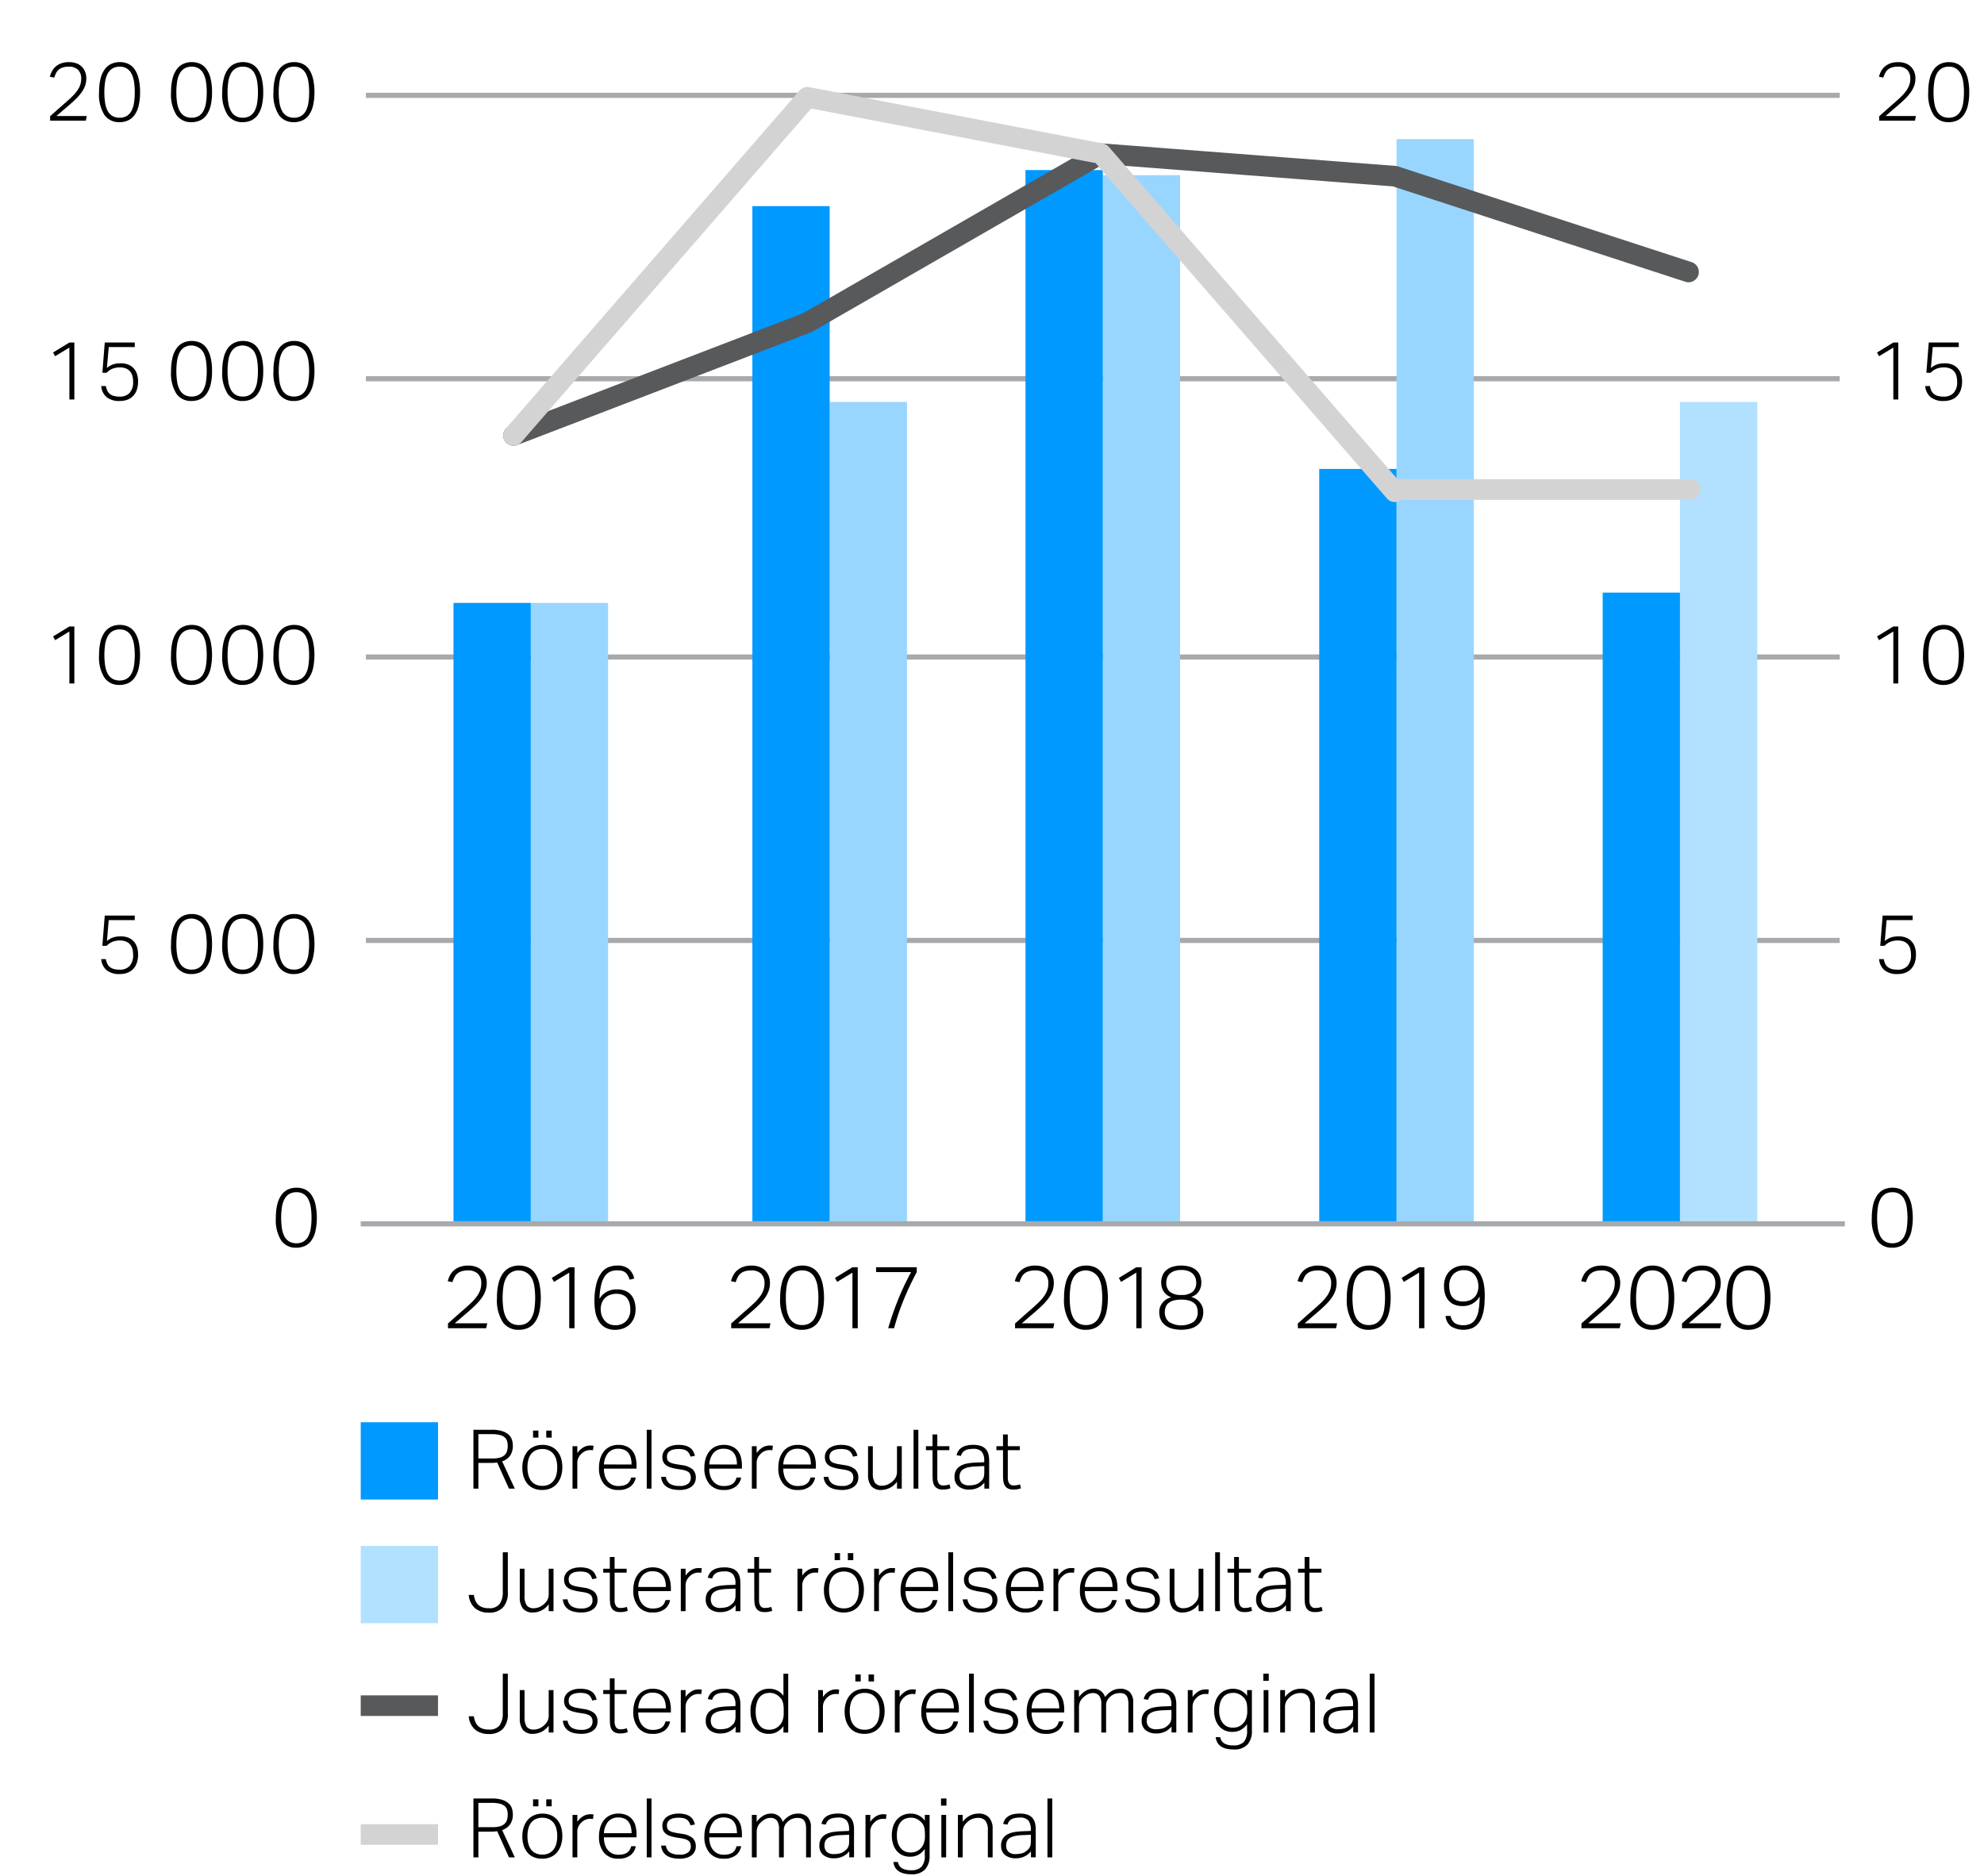 <svg xmlns="http://www.w3.org/2000/svg" width="385" height="364" viewBox="0 0 385 364"><path fill="none" stroke="#a7a9ac" stroke-miterlimit="10" d="M71 182.5h286M71 127.5h286M71 73.5h286M71 18.5h286"/><path fill="#99d6ff" d="M161 78h15v159h-15z"/><path fill="#b2e0ff" d="M326 78h15v159h-15z"/><path fill="#09f" d="M311 115h15v122h-15z"/><path fill="#99d6ff" d="M271 27h15v210h-15z"/><path fill="#09f" d="M256 91h15v146h-15z"/><path fill="#99d6ff" d="M214 34h15v203h-15z"/><path fill="#09f" d="M199 33h15v204h-15zM146 40h15v197h-15z"/><path fill="#99d6ff" d="M103 117h15v120h-15z"/><path fill="#09f" d="M88 117h15v120H88z"/><path fill="none" stroke="#a7a9ac" stroke-miterlimit="10" d="M70 237.5h288"/><path fill="none" stroke="#58595b" stroke-miterlimit="10" stroke-width="4" d="M70 331h15"/><path fill="none" stroke="#d3d3d3" stroke-miterlimit="10" stroke-width="4" d="M70 356h15"/><g fill="none" stroke-linecap="round" stroke-linejoin="round" stroke-width="4"><path stroke="#58595b" d="M327.665 52.78l-57.004-18.589M270.661 34.189l-57.001-4.374M213.66 29.814l-57.001 32.81M156.657 62.623L99.656 84.496"/><path stroke="#d3d3d3" d="M328 95h-57M270.661 95.431L213.66 29.814M213.66 29.814l-57.001-10.936M156.657 18.878L99.656 84.495"/></g><g><path fill="#09f" d="M70 276h15v15H70z"/><path fill="#b2e0ff" d="M70 300h15v15H70z"/><path d="M91.871 277.463h3.584a6.346 6.346 0 012.024.272 3.4 3.4 0 011.248.7 2.242 2.242 0 01.624.992 3.937 3.937 0 01.168 1.136 3.391 3.391 0 01-.488 1.856 3.013 3.013 0 01-1.592 1.168l2.464 5.3h-1.136l-2.288-5.072c-.181.022-.368.04-.56.056s-.395.024-.608.024h-2.48v4.992h-.96zm3.712 5.568a5.143 5.143 0 001.432-.168 2.175 2.175 0 00.9-.488 1.74 1.74 0 00.472-.768 3.513 3.513 0 00.136-1.024 3.062 3.062 0 00-.144-.984 1.528 1.528 0 00-.5-.712 2.426 2.426 0 00-.96-.432 6.628 6.628 0 00-1.512-.144h-2.576v4.72zM105.2 289.143a4.093 4.093 0 01-1.624-.3 3.213 3.213 0 01-1.2-.872 3.967 3.967 0 01-.752-1.368 5.7 5.7 0 01-.264-1.792 5.587 5.587 0 01.28-1.824 4.1 4.1 0 01.784-1.392 3.4 3.4 0 011.224-.888 4.023 4.023 0 011.616-.312 4.13 4.13 0 011.616.3 3.3 3.3 0 011.216.872 3.934 3.934 0 01.76 1.368 5.65 5.65 0 01.264 1.776 5.756 5.756 0 01-.272 1.824 4.106 4.106 0 01-.776 1.4 3.338 3.338 0 01-1.232.9 4.127 4.127 0 01-1.64.308zm.032-.8a2.874 2.874 0 001.328-.28 2.531 2.531 0 00.9-.76 3.178 3.178 0 00.512-1.136 6.034 6.034 0 00.16-1.424 5.8 5.8 0 00-.16-1.384 3.186 3.186 0 00-.512-1.128 2.541 2.541 0 00-.9-.76 3.27 3.27 0 00-2.648 0 2.44 2.44 0 00-.9.76 3.229 3.229 0 00-.5 1.128 5.815 5.815 0 00-.16 1.4 5.906 5.906 0 00.16 1.408 3.22 3.22 0 00.5 1.136 2.431 2.431 0 00.9.76 2.883 2.883 0 001.319.28zm-1.792-10.72h1.04v1.36h-1.04zm2.56 0h1.056v1.36H106zM111.1 280.647h.928v1.344a3.77 3.77 0 011.136-1.088 2.6 2.6 0 011.36-.384c.117 0 .226 0 .328.008a2.834 2.834 0 01.328.04l-.112.88a3.232 3.232 0 00-.528-.048 2.55 2.55 0 00-.848.152 2.287 2.287 0 00-.816.52 2.652 2.652 0 00-.608.776 2.289 2.289 0 00-.24 1.08v4.96h-.928zM123.375 286.727a2.807 2.807 0 01-1.024 1.744 3.685 3.685 0 01-2.369.672 3.445 3.445 0 01-2.76-1.144 4.662 4.662 0 01-.983-3.144 6.01 6.01 0 01.28-1.92 4.016 4.016 0 01.783-1.4 3.281 3.281 0 011.185-.856 3.791 3.791 0 011.5-.288 3.858 3.858 0 011.633.312 2.962 2.962 0 011.095.848 3.414 3.414 0 01.616 1.272 6.216 6.216 0 01.193 1.584V285h-6.336a4.791 4.791 0 00.175 1.32 3.171 3.171 0 00.528 1.072 2.525 2.525 0 00.881.72 2.679 2.679 0 001.215.264 4.011 4.011 0 001.057-.12 2.061 2.061 0 00.72-.344 1.755 1.755 0 00.456-.52 2.764 2.764 0 00.264-.664zm-.816-2.528a4.994 4.994 0 00-.144-1.232 2.759 2.759 0 00-.448-.968 2.018 2.018 0 00-.8-.632 2.87 2.87 0 00-1.185-.224 2.537 2.537 0 00-1.92.752 3.76 3.76 0 00-.864 2.3zM125.5 277.463h.928v11.424h-.928zM129.214 286.6a1.912 1.912 0 00.816 1.36 3.452 3.452 0 001.824.4 2.522 2.522 0 001.7-.448 1.444 1.444 0 00.5-1.12 2.129 2.129 0 00-.064-.536 1.09 1.09 0 00-.248-.456 1.424 1.424 0 00-.528-.352 4.254 4.254 0 00-.888-.24l-1.008-.16a9.249 9.249 0 01-1.176-.272 2.929 2.929 0 01-.88-.424 1.7 1.7 0 01-.544-.656 2.28 2.28 0 01-.184-.968 2.025 2.025 0 01.24-.984 2.18 2.18 0 01.656-.736 3.188 3.188 0 01.984-.456 4.528 4.528 0 011.224-.16 5.065 5.065 0 011.416.168 2.691 2.691 0 01.928.456 2.093 2.093 0 01.56.672 3.783 3.783 0 01.312.816l-.848.176a3.479 3.479 0 00-.3-.648 1.546 1.546 0 00-.424-.464 1.867 1.867 0 00-.64-.28 4.848 4.848 0 00-2.032.024 1.977 1.977 0 00-.7.328 1.194 1.194 0 00-.376.48 1.473 1.473 0 00-.112.56 1.979 1.979 0 00.064.52.863.863 0 00.256.408 1.614 1.614 0 00.536.3 5.137 5.137 0 00.9.224l1.264.208a3.985 3.985 0 011.936.776 2.109 2.109 0 01.64 1.688 2.149 2.149 0 01-.2.912 2.04 2.04 0 01-.593.744 2.969 2.969 0 01-.984.5 4.571 4.571 0 01-1.36.184A6.237 6.237 0 01130.5 289a3.335 3.335 0 01-1.1-.448 2.4 2.4 0 01-.752-.784 2.74 2.74 0 01-.352-1.168zM143.822 286.727a2.8 2.8 0 01-1.024 1.744 3.683 3.683 0 01-2.368.672 3.443 3.443 0 01-2.76-1.143 4.662 4.662 0 01-.984-3.144 6.038 6.038 0 01.28-1.92 4.017 4.017 0 01.784-1.4 3.286 3.286 0 011.184-.856 3.8 3.8 0 011.5-.288 3.857 3.857 0 011.632.312 2.965 2.965 0 011.1.848 3.414 3.414 0 01.616 1.272 6.262 6.262 0 01.192 1.584V285h-6.344a4.791 4.791 0 00.176 1.32 3.171 3.171 0 00.528 1.072 2.521 2.521 0 00.88.72 2.683 2.683 0 001.216.264 4 4 0 001.056-.12 2.044 2.044 0 00.72-.344 1.741 1.741 0 00.456-.52 2.724 2.724 0 00.264-.664zm-.816-2.528a4.947 4.947 0 00-.144-1.232 2.741 2.741 0 00-.448-.968 2.011 2.011 0 00-.8-.632 2.865 2.865 0 00-1.184-.224 2.536 2.536 0 00-1.92.752 3.754 3.754 0 00-.864 2.3zM145.9 280.647h.928v1.344a3.793 3.793 0 011.136-1.088 2.6 2.6 0 011.36-.384c.117 0 .227 0 .328.008a2.808 2.808 0 01.328.04l-.112.88a3.232 3.232 0 00-.528-.048 2.555 2.555 0 00-.848.152 2.287 2.287 0 00-.816.52 2.669 2.669 0 00-.608.776 2.289 2.289 0 00-.24 1.08v4.96h-.928zM158.174 286.727a2.8 2.8 0 01-1.024 1.744 3.683 3.683 0 01-2.368.672 3.443 3.443 0 01-2.76-1.144 4.662 4.662 0 01-.984-3.144 6.01 6.01 0 01.28-1.92 4.017 4.017 0 01.784-1.4 3.286 3.286 0 011.184-.856 3.8 3.8 0 011.5-.288 3.857 3.857 0 011.632.312 2.965 2.965 0 011.1.848 3.429 3.429 0 01.616 1.272 6.262 6.262 0 01.192 1.584V285h-6.336a4.791 4.791 0 00.176 1.32 3.135 3.135 0 00.528 1.072 2.521 2.521 0 00.88.72 2.683 2.683 0 001.216.264 4 4 0 001.056-.12 2.044 2.044 0 00.72-.344 1.741 1.741 0 00.456-.52 2.724 2.724 0 00.264-.664zm-.816-2.528a4.947 4.947 0 00-.144-1.232 2.741 2.741 0 00-.448-.968 2.011 2.011 0 00-.8-.632 2.869 2.869 0 00-1.184-.224 2.536 2.536 0 00-1.92.752 3.754 3.754 0 00-.864 2.3zM160.75 286.6a1.906 1.906 0 00.816 1.36 3.449 3.449 0 001.824.4 2.524 2.524 0 001.7-.448 1.444 1.444 0 00.5-1.12 2.129 2.129 0 00-.064-.536 1.1 1.1 0 00-.248-.456 1.441 1.441 0 00-.528-.352 4.271 4.271 0 00-.888-.24l-1.008-.16a9.209 9.209 0 01-1.176-.272 2.918 2.918 0 01-.88-.424 1.7 1.7 0 01-.544-.656 2.265 2.265 0 01-.184-.968 2.025 2.025 0 01.24-.984 2.17 2.17 0 01.656-.736 3.167 3.167 0 01.984-.456 4.528 4.528 0 011.224-.16 5.075 5.075 0 011.416.168 2.7 2.7 0 01.928.456 2.093 2.093 0 01.56.672 3.89 3.89 0 01.312.816l-.848.176a3.545 3.545 0 00-.3-.648 1.546 1.546 0 00-.424-.464 1.875 1.875 0 00-.64-.28 4.848 4.848 0 00-2.032.024 1.977 1.977 0 00-.7.328 1.194 1.194 0 00-.376.48 1.454 1.454 0 00-.112.56 1.938 1.938 0 00.064.52.848.848 0 00.256.408 1.6 1.6 0 00.536.3 5.092 5.092 0 00.9.224l1.264.208a3.99 3.99 0 011.936.776 2.112 2.112 0 01.64 1.688 2.15 2.15 0 01-.2.912 2.037 2.037 0 01-.592.744 2.969 2.969 0 01-.984.5 4.576 4.576 0 01-1.36.184 6.231 6.231 0 01-1.384-.144 3.317 3.317 0 01-1.1-.448 2.4 2.4 0 01-.752-.784 2.74 2.74 0 01-.352-1.168zM168.446 280.647h.928v5.232a3.268 3.268 0 00.408 1.864 1.607 1.607 0 001.4.568 2.735 2.735 0 00.992-.192 3.324 3.324 0 001.648-1.432 2.54 2.54 0 00.24-1.208v-4.832h.928v8.24h-.928v-1.344a3.787 3.787 0 01-2.992 1.6 2.421 2.421 0 01-2.016-.768 3.542 3.542 0 01-.608-2.24zM177.278 277.463h.928v11.424h-.928zM180.958 281.415h-1.28v-.768h1.28v-2.272h.928v2.272h2.336v.768h-2.336v5.392a1.955 1.955 0 00.256 1.032.959.959 0 00.9.424 3.283 3.283 0 00.7-.064 4.106 4.106 0 00.512-.144l.192.752a4.055 4.055 0 01-.584.176 4.156 4.156 0 01-.9.08 2.143 2.143 0 01-1.1-.24 1.543 1.543 0 01-.6-.632 2.464 2.464 0 01-.248-.9q-.048-.511-.048-1.072zM191.021 287.719a3.9 3.9 0 01-.495.5 3.446 3.446 0 01-.656.44 3.766 3.766 0 01-.808.3 3.909 3.909 0 01-.968.112 3.24 3.24 0 01-2.08-.624 2.228 2.228 0 01-.785-1.856 2.406 2.406 0 01.353-1.36 2.472 2.472 0 01.936-.832 4.38 4.38 0 011.327-.424 13.1 13.1 0 011.545-.152l1.6-.064v-.256a2.738 2.738 0 00-.472-1.776 2.122 2.122 0 00-1.688-.56 4.439 4.439 0 00-1 .1 2.051 2.051 0 00-.68.28 1.505 1.505 0 00-.432.432 1.9 1.9 0 00-.24.552l-.848-.128q.447-2.016 3.232-2.016a4.447 4.447 0 011.456.208 2.308 2.308 0 01.952.6 2.338 2.338 0 01.52.96 4.855 4.855 0 01.159 1.3v5.424h-.928zm-.015-3.216l-1.52.064a9.019 9.019 0 00-1.552.168 3.077 3.077 0 00-1.008.384 1.465 1.465 0 00-.552.608 2 2 0 00-.168.856 1.7 1.7 0 00.424 1.208 1.964 1.964 0 001.48.456 4.633 4.633 0 001.047-.12 2.078 2.078 0 00.857-.392 3.44 3.44 0 00.472-.4 1.859 1.859 0 00.3-.424 1.745 1.745 0 00.168-.52 4.135 4.135 0 00.048-.672zM194.637 281.415h-1.28v-.768h1.28v-2.272h.928v2.272h2.335v.768h-2.336v5.392a1.956 1.956 0 00.257 1.032.959.959 0 00.9.424 3.273 3.273 0 00.7-.064 4.011 4.011 0 00.512-.144l.192.752a4 4 0 01-.583.176 4.16 4.16 0 01-.905.08 2.148 2.148 0 01-1.1-.24 1.556 1.556 0 01-.6-.632 2.483 2.483 0 01-.247-.9 11.5 11.5 0 01-.049-1.072zM91.951 309.511a4.615 4.615 0 00.264 1.016 2.458 2.458 0 00.512.816 2.3 2.3 0 00.84.544 3.5 3.5 0 001.264.2 2.463 2.463 0 002.136-.832 4 4 0 00.6-2.368v-7.648h.976v7.744a4.1 4.1 0 01-.968 2.984 3.631 3.631 0 01-2.712.984 4.09 4.09 0 01-2.648-.832 3.8 3.8 0 01-1.256-2.608zM100.863 304.423h.928v5.232a3.271 3.271 0 00.408 1.864 1.607 1.607 0 001.4.568 2.735 2.735 0 00.992-.192 3.324 3.324 0 001.648-1.432 2.54 2.54 0 00.24-1.208v-4.832h.928v8.24h-.928v-1.344a3.787 3.787 0 01-2.992 1.6 2.421 2.421 0 01-2.016-.768 3.544 3.544 0 01-.608-2.24zM110.143 310.375a1.908 1.908 0 00.816 1.36 3.447 3.447 0 001.824.4 2.524 2.524 0 001.7-.448 1.449 1.449 0 00.5-1.12 2.169 2.169 0 00-.064-.536 1.113 1.113 0 00-.248-.456 1.429 1.429 0 00-.528-.352 4.289 4.289 0 00-.888-.24l-1.008-.16a9.341 9.341 0 01-1.176-.272 2.941 2.941 0 01-.88-.424 1.7 1.7 0 01-.544-.656 2.265 2.265 0 01-.184-.968 2.019 2.019 0 01.24-.984 2.161 2.161 0 01.656-.736 3.167 3.167 0 01.984-.456 4.478 4.478 0 011.224-.16 5.075 5.075 0 011.416.168 2.7 2.7 0 01.928.456 2.106 2.106 0 01.56.672 3.89 3.89 0 01.312.816l-.848.176a3.545 3.545 0 00-.3-.648 1.547 1.547 0 00-.424-.464 1.856 1.856 0 00-.64-.28 4.848 4.848 0 00-2.032.024 1.96 1.96 0 00-.7.328 1.185 1.185 0 00-.376.48 1.45 1.45 0 00-.112.56 1.944 1.944 0 00.064.52.848.848 0 00.256.408 1.622 1.622 0 00.536.3 5.181 5.181 0 00.9.224l1.264.208a3.98 3.98 0 011.936.776 2.112 2.112 0 01.64 1.688 2.15 2.15 0 01-.2.912 2.047 2.047 0 01-.592.744 3.008 3.008 0 01-.984.5 4.609 4.609 0 01-1.36.184 6.224 6.224 0 01-1.384-.144 3.317 3.317 0 01-1.1-.448 2.4 2.4 0 01-.752-.784 2.726 2.726 0 01-.352-1.168zM118.335 305.191h-1.28v-.768h1.28v-2.272h.928v2.272h2.337v.768h-2.336v5.392a1.96 1.96 0 00.256 1.032.959.959 0 00.9.424 3.283 3.283 0 00.7-.064 4.482 4.482 0 00.512-.144l.192.752a3.718 3.718 0 01-1.488.256 2.143 2.143 0 01-1.1-.24 1.549 1.549 0 01-.6-.632 2.469 2.469 0 01-.248-.9c-.032-.341-.048-.7-.048-1.072zM130.031 310.5a2.807 2.807 0 01-1.024 1.744 3.685 3.685 0 01-2.369.672 3.445 3.445 0 01-2.76-1.144 4.665 4.665 0 01-.983-3.144 6.01 6.01 0 01.28-1.92 4.007 4.007 0 01.783-1.4 3.269 3.269 0 011.185-.856 3.791 3.791 0 011.5-.288 3.858 3.858 0 011.633.312 2.953 2.953 0 011.1.848 3.4 3.4 0 01.616 1.272 6.216 6.216 0 01.193 1.584v.592h-6.336a4.8 4.8 0 00.175 1.32 3.171 3.171 0 00.528 1.072 2.525 2.525 0 00.881.72 2.679 2.679 0 001.215.264 4.011 4.011 0 001.057-.12 2.079 2.079 0 00.72-.344 1.768 1.768 0 00.456-.52 2.781 2.781 0 00.264-.664zm-.816-2.528a4.941 4.941 0 00-.144-1.232 2.759 2.759 0 00-.448-.968 2.009 2.009 0 00-.8-.632 2.87 2.87 0 00-1.185-.224 2.533 2.533 0 00-1.919.752 3.749 3.749 0 00-.865 2.3zM132.111 304.423h.928v1.344a3.77 3.77 0 011.136-1.088 2.6 2.6 0 011.359-.384c.118 0 .227 0 .329.008a2.594 2.594 0 01.327.04l-.112.88a3.23 3.23 0 00-.527-.048 2.556 2.556 0 00-.849.152 2.291 2.291 0 00-.816.52 2.636 2.636 0 00-.607.776 2.277 2.277 0 00-.24 1.08v4.96h-.928zM142.75 311.5a3.907 3.907 0 01-.5.5 3.43 3.43 0 01-.656.44 3.746 3.746 0 01-.808.3 3.951 3.951 0 01-.968.112 3.244 3.244 0 01-2.08-.624 2.229 2.229 0 01-.784-1.856 2.411 2.411 0 01.352-1.36 2.486 2.486 0 01.936-.832 4.35 4.35 0 011.328-.424 12.879 12.879 0 011.544-.152l1.6-.064v-.256a2.728 2.728 0 00-.472-1.776 2.119 2.119 0 00-1.688-.56 4.445 4.445 0 00-1 .1 2.038 2.038 0 00-.68.28 1.531 1.531 0 00-.432.432 1.933 1.933 0 00-.24.552l-.848-.128q.449-2.016 3.232-2.016a4.416 4.416 0 011.456.208 2.189 2.189 0 011.472 1.56 4.808 4.808 0 01.16 1.3v5.424h-.928zm-.016-3.216l-1.52.064a8.824 8.824 0 00-1.552.168 3.077 3.077 0 00-1.008.384 1.459 1.459 0 00-.552.608 2.008 2.008 0 00-.168.856 1.707 1.707 0 00.424 1.208 1.966 1.966 0 001.48.456 4.642 4.642 0 001.048-.12 2.086 2.086 0 00.856-.392 3.45 3.45 0 00.472-.4 1.8 1.8 0 00.3-.424 1.754 1.754 0 00.168-.52 4.135 4.135 0 00.048-.672zM146.366 305.191h-1.28v-.768h1.28v-2.272h.928v2.272h2.336v.768h-2.336v5.392a1.96 1.96 0 00.256 1.032.961.961 0 00.9.424 3.283 3.283 0 00.7-.064 4.424 4.424 0 00.512-.144l.192.752a3.718 3.718 0 01-1.488.256 2.148 2.148 0 01-1.1-.24 1.549 1.549 0 01-.6-.632 2.489 2.489 0 01-.248-.9c-.032-.341-.048-.7-.048-1.072zM154.75 304.423h.928v1.344a3.77 3.77 0 011.136-1.088 2.6 2.6 0 011.36-.384c.117 0 .226 0 .328.008a2.63 2.63 0 01.328.04l-.112.88a3.232 3.232 0 00-.528-.048 2.55 2.55 0 00-.848.152 2.274 2.274 0 00-.816.52 2.639 2.639 0 00-.608.776 2.289 2.289 0 00-.24 1.08v4.96h-.928zM163.726 312.919a4.111 4.111 0 01-1.624-.3 3.224 3.224 0 01-1.2-.872 3.985 3.985 0 01-.752-1.368 5.7 5.7 0 01-.264-1.792 5.587 5.587 0 01.28-1.824 4.1 4.1 0 01.784-1.392 3.4 3.4 0 011.224-.888 4.023 4.023 0 011.616-.312 4.112 4.112 0 011.616.3 3.29 3.29 0 011.216.872 3.934 3.934 0 01.76 1.368 5.641 5.641 0 01.264 1.776 5.756 5.756 0 01-.272 1.824 4.106 4.106 0 01-.776 1.4 3.349 3.349 0 01-1.232.9 4.127 4.127 0 01-1.64.308zm.032-.8a2.874 2.874 0 001.328-.28 2.541 2.541 0 00.9-.76 3.186 3.186 0 00.512-1.136 6.034 6.034 0 00.16-1.424 5.791 5.791 0 00-.16-1.384 3.186 3.186 0 00-.512-1.128 2.541 2.541 0 00-.9-.76 3.27 3.27 0 00-2.648 0 2.44 2.44 0 00-.9.76 3.229 3.229 0 00-.5 1.128 5.815 5.815 0 00-.16 1.4 5.912 5.912 0 00.16 1.408 3.228 3.228 0 00.5 1.136 2.44 2.44 0 00.9.76 2.883 2.883 0 001.32.28zm-1.792-10.72h1.04v1.36h-1.04zm2.56 0h1.056v1.36h-1.056zM169.63 304.423h.928v1.344a3.77 3.77 0 011.136-1.088 2.6 2.6 0 011.359-.384c.118 0 .227 0 .329.008a2.594 2.594 0 01.327.04l-.112.88a3.22 3.22 0 00-.527-.048 2.56 2.56 0 00-.849.152 2.279 2.279 0 00-.815.52 2.639 2.639 0 00-.608.776 2.277 2.277 0 00-.24 1.08v4.96h-.928zM181.9 310.5a2.8 2.8 0 01-1.024 1.744 3.682 3.682 0 01-2.368.672 3.443 3.443 0 01-2.76-1.144 4.666 4.666 0 01-.984-3.144 6.038 6.038 0 01.28-1.92 4.008 4.008 0 01.784-1.4 3.274 3.274 0 011.184-.856 3.8 3.8 0 011.5-.288 3.857 3.857 0 011.632.312 2.957 2.957 0 011.1.848 3.4 3.4 0 01.616 1.272 6.262 6.262 0 01.192 1.584v.592h-6.336a4.8 4.8 0 00.176 1.32 3.171 3.171 0 00.528 1.072 2.521 2.521 0 00.88.72 2.686 2.686 0 001.216.264 4 4 0 001.056-.12 2.062 2.062 0 00.72-.344 1.754 1.754 0 00.456-.52 2.74 2.74 0 00.264-.664zm-.816-2.528a4.941 4.941 0 00-.144-1.232 2.741 2.741 0 00-.448-.968 2 2 0 00-.8-.632 2.862 2.862 0 00-1.184-.224 2.536 2.536 0 00-1.92.752 3.749 3.749 0 00-.864 2.3zM184.029 301.239h.928v11.424h-.928zM187.741 310.375a1.911 1.911 0 00.816 1.36 3.452 3.452 0 001.824.4 2.522 2.522 0 001.7-.448 1.446 1.446 0 00.5-1.12 2.123 2.123 0 00-.064-.536 1.09 1.09 0 00-.248-.456 1.429 1.429 0 00-.528-.352 4.254 4.254 0 00-.888-.24l-1.008-.16a9.424 9.424 0 01-1.176-.272 2.941 2.941 0 01-.88-.424 1.7 1.7 0 01-.544-.656 2.28 2.28 0 01-.184-.968 2.019 2.019 0 01.24-.984 2.171 2.171 0 01.656-.736 3.178 3.178 0 01.984-.456 4.489 4.489 0 011.224-.16 5.07 5.07 0 011.416.168 2.691 2.691 0 01.928.456 2.093 2.093 0 01.56.672 3.783 3.783 0 01.312.816l-.848.176a3.479 3.479 0 00-.3-.648 1.535 1.535 0 00-.424-.464 1.848 1.848 0 00-.64-.28 4.848 4.848 0 00-2.032.024 1.96 1.96 0 00-.7.328 1.194 1.194 0 00-.376.48 1.469 1.469 0 00-.112.56 1.944 1.944 0 00.064.52.856.856 0 00.256.408 1.632 1.632 0 00.536.3 5.2 5.2 0 00.9.224l1.264.208a3.98 3.98 0 011.936.776 2.109 2.109 0 01.64 1.688 2.15 2.15 0 01-.2.912 2.027 2.027 0 01-.592.744 2.988 2.988 0 01-.984.5 4.609 4.609 0 01-1.36.184 6.231 6.231 0 01-1.384-.144 3.326 3.326 0 01-1.1-.448 2.409 2.409 0 01-.752-.784 2.74 2.74 0 01-.352-1.168zM202.349 310.5a2.8 2.8 0 01-1.024 1.744 3.683 3.683 0 01-2.368.672 3.443 3.443 0 01-2.76-1.144 4.666 4.666 0 01-.984-3.144 6.01 6.01 0 01.28-1.92 4.008 4.008 0 01.784-1.4 3.274 3.274 0 011.184-.856 3.8 3.8 0 011.5-.288 3.857 3.857 0 011.632.312 2.965 2.965 0 011.1.848 3.4 3.4 0 01.616 1.272 6.262 6.262 0 01.192 1.584v.592h-6.336a4.8 4.8 0 00.176 1.32 3.135 3.135 0 00.528 1.072 2.521 2.521 0 00.88.72 2.683 2.683 0 001.216.264 4 4 0 001.056-.12 2.062 2.062 0 00.72-.344 1.754 1.754 0 00.456-.52 2.74 2.74 0 00.264-.664zm-.816-2.528a4.941 4.941 0 00-.144-1.232 2.741 2.741 0 00-.448-.968 2 2 0 00-.8-.632 2.865 2.865 0 00-1.184-.224 2.536 2.536 0 00-1.92.752 3.749 3.749 0 00-.864 2.3zM204.429 304.423h.928v1.344a3.781 3.781 0 011.136-1.088 2.6 2.6 0 011.36-.384c.117 0 .227 0 .328.008a2.608 2.608 0 01.328.04l-.112.88a3.232 3.232 0 00-.528-.048 2.555 2.555 0 00-.848.152 2.274 2.274 0 00-.816.52 2.639 2.639 0 00-.608.776 2.289 2.289 0 00-.24 1.08v4.96h-.928zM216.7 310.5a2.807 2.807 0 01-1.024 1.744 3.683 3.683 0 01-2.368.672 3.443 3.443 0 01-2.76-1.144 4.666 4.666 0 01-.984-3.144 6.01 6.01 0 01.28-1.92 3.992 3.992 0 01.784-1.4 3.266 3.266 0 011.184-.856 3.8 3.8 0 011.5-.288 3.857 3.857 0 011.632.312 2.965 2.965 0 011.1.848 3.414 3.414 0 01.616 1.272 6.262 6.262 0 01.192 1.584v.592h-6.336a4.764 4.764 0 00.176 1.32 3.135 3.135 0 00.528 1.072 2.521 2.521 0 00.88.72 2.683 2.683 0 001.216.264 4 4 0 001.056-.12 2.062 2.062 0 00.72-.344 1.754 1.754 0 00.456-.52 2.74 2.74 0 00.264-.664zm-.816-2.528a4.941 4.941 0 00-.144-1.232 2.759 2.759 0 00-.448-.968 2.009 2.009 0 00-.8-.632 2.869 2.869 0 00-1.184-.224 2.536 2.536 0 00-1.92.752 3.749 3.749 0 00-.864 2.3zM219.277 310.375a1.908 1.908 0 00.816 1.36 3.447 3.447 0 001.824.4 2.524 2.524 0 001.7-.448 1.449 1.449 0 00.5-1.12 2.169 2.169 0 00-.064-.536 1.113 1.113 0 00-.248-.456 1.429 1.429 0 00-.528-.352 4.289 4.289 0 00-.888-.24l-1.008-.16a9.341 9.341 0 01-1.176-.272 2.941 2.941 0 01-.88-.424 1.7 1.7 0 01-.544-.656 2.265 2.265 0 01-.184-.968 2.019 2.019 0 01.24-.984 2.161 2.161 0 01.656-.736 3.167 3.167 0 01.984-.456 4.478 4.478 0 011.224-.16 5.075 5.075 0 011.416.168 2.7 2.7 0 01.928.456 2.106 2.106 0 01.56.672 3.89 3.89 0 01.312.816l-.848.176a3.545 3.545 0 00-.3-.648 1.547 1.547 0 00-.424-.464 1.856 1.856 0 00-.64-.28 4.848 4.848 0 00-2.032.024 1.96 1.96 0 00-.7.328 1.185 1.185 0 00-.376.48 1.45 1.45 0 00-.112.56 1.944 1.944 0 00.064.52.848.848 0 00.256.408 1.622 1.622 0 00.536.3 5.181 5.181 0 00.9.224l1.264.208a3.98 3.98 0 011.936.776 2.112 2.112 0 01.64 1.688 2.15 2.15 0 01-.2.912 2.047 2.047 0 01-.592.744 3.008 3.008 0 01-.984.5 4.609 4.609 0 01-1.36.184 6.231 6.231 0 01-1.384-.144 3.317 3.317 0 01-1.1-.448 2.4 2.4 0 01-.752-.784 2.726 2.726 0 01-.352-1.168zM226.973 304.423h.928v5.232a3.271 3.271 0 00.408 1.864 1.606 1.606 0 001.4.568 2.735 2.735 0 00.992-.192 3.324 3.324 0 001.648-1.432 2.54 2.54 0 00.24-1.208v-4.832h.928v8.24h-.928v-1.344a3.787 3.787 0 01-2.992 1.6 2.421 2.421 0 01-2.016-.768 3.544 3.544 0 01-.608-2.24zM235.805 301.239h.928v11.424h-.928zM239.485 305.191h-1.28v-.768h1.28v-2.272h.928v2.272h2.336v.768h-2.336v5.392a1.96 1.96 0 00.256 1.032.959.959 0 00.9.424 3.283 3.283 0 00.7-.064 4.482 4.482 0 00.512-.144l.192.752a3.718 3.718 0 01-1.488.256 2.143 2.143 0 01-1.1-.24 1.549 1.549 0 01-.6-.632 2.469 2.469 0 01-.248-.9c-.032-.341-.048-.7-.048-1.072zM249.548 311.5a3.907 3.907 0 01-.5.5 3.43 3.43 0 01-.656.44 3.726 3.726 0 01-.808.3 3.951 3.951 0 01-.968.112 3.239 3.239 0 01-2.079-.624 2.229 2.229 0 01-.785-1.856 2.411 2.411 0 01.352-1.36 2.486 2.486 0 01.936-.832 4.359 4.359 0 011.328-.424 12.876 12.876 0 011.545-.152l1.6-.064v-.256a2.728 2.728 0 00-.472-1.776 2.119 2.119 0 00-1.688-.56 4.445 4.445 0 00-1 .1 2.024 2.024 0 00-.679.28 1.522 1.522 0 00-.433.432 1.933 1.933 0 00-.24.552l-.848-.128q.449-2.016 3.232-2.016a4.416 4.416 0 011.456.208 2.189 2.189 0 011.472 1.56 4.808 4.808 0 01.16 1.3v5.424h-.928zm-.016-3.216l-1.52.064a8.835 8.835 0 00-1.552.168 3.077 3.077 0 00-1.008.384 1.466 1.466 0 00-.552.608 2.008 2.008 0 00-.168.856 1.707 1.707 0 00.424 1.208 1.966 1.966 0 001.48.456 4.635 4.635 0 001.048-.12 2.1 2.1 0 00.857-.392 3.5 3.5 0 00.471-.4 1.8 1.8 0 00.3-.424 1.754 1.754 0 00.168-.52 4.135 4.135 0 00.048-.672zM253.164 305.191h-1.28v-.768h1.28v-2.272h.928v2.272h2.336v.768h-2.336v5.392a1.96 1.96 0 00.256 1.032.961.961 0 00.9.424 3.283 3.283 0 00.7-.064 4.424 4.424 0 00.512-.144l.192.752a3.718 3.718 0 01-1.488.256 2.148 2.148 0 01-1.1-.24 1.556 1.556 0 01-.6-.632 2.489 2.489 0 01-.248-.9c-.032-.341-.048-.7-.048-1.072z"/><g><path d="M91.871 349.015h3.584a6.318 6.318 0 012.024.272 3.4 3.4 0 011.248.7 2.247 2.247 0 01.624.992 3.943 3.943 0 01.168 1.137 3.393 3.393 0 01-.488 1.856 3.018 3.018 0 01-1.592 1.168l2.464 5.3h-1.136l-2.288-5.072c-.181.022-.368.04-.56.057s-.395.024-.608.024h-2.48v4.991h-.96zm3.712 5.568a5.143 5.143 0 001.432-.168 2.2 2.2 0 00.9-.488 1.749 1.749 0 00.472-.769 3.505 3.505 0 00.136-1.023 3.054 3.054 0 00-.144-.984 1.531 1.531 0 00-.5-.713 2.44 2.44 0 00-.96-.431 6.628 6.628 0 00-1.512-.144h-2.576v4.72zM105.2 360.7a4.111 4.111 0 01-1.624-.3 3.235 3.235 0 01-1.2-.872 3.985 3.985 0 01-.752-1.368 5.7 5.7 0 01-.264-1.792 5.6 5.6 0 01.28-1.825 4.1 4.1 0 01.784-1.391 3.4 3.4 0 011.224-.888 4.023 4.023 0 011.616-.312 4.112 4.112 0 011.616.3 3.279 3.279 0 011.216.872 3.916 3.916 0 01.76 1.368 5.639 5.639 0 01.264 1.775 5.752 5.752 0 01-.272 1.824 4.111 4.111 0 01-.776 1.4 3.349 3.349 0 01-1.232.9 4.127 4.127 0 01-1.64.309zm.032-.8a2.887 2.887 0 001.328-.28 2.533 2.533 0 00.9-.761 3.181 3.181 0 00.512-1.135 6.043 6.043 0 00.16-1.425 5.788 5.788 0 00-.16-1.383 3.2 3.2 0 00-.512-1.129 2.551 2.551 0 00-.9-.76 3.27 3.27 0 00-2.648 0 2.45 2.45 0 00-.9.76 3.242 3.242 0 00-.5 1.129 5.809 5.809 0 00-.16 1.4 5.918 5.918 0 00.16 1.408 3.223 3.223 0 00.5 1.135 2.433 2.433 0 00.9.761 2.9 2.9 0 001.319.28zm-1.792-10.72h1.04v1.359h-1.04zm2.56 0h1.056v1.359H106zM111.1 352.2h.928v1.344a3.754 3.754 0 011.136-1.087 2.59 2.59 0 011.36-.384c.117 0 .226 0 .328.008a2.455 2.455 0 01.328.04l-.112.88a3.24 3.24 0 00-.528-.049 2.527 2.527 0 00-.848.153 2.26 2.26 0 00-.816.52 2.635 2.635 0 00-.608.775 2.293 2.293 0 00-.24 1.081v4.959h-.928zM123.375 358.279a2.807 2.807 0 01-1.024 1.743 3.685 3.685 0 01-2.369.673 3.448 3.448 0 01-2.76-1.144 4.666 4.666 0 01-.983-3.145 6 6 0 01.28-1.919 4.011 4.011 0 01.783-1.4 3.293 3.293 0 011.185-.856 3.809 3.809 0 011.5-.287 3.858 3.858 0 011.633.312 2.951 2.951 0 011.095.848 3.4 3.4 0 01.616 1.272 6.2 6.2 0 01.193 1.583v.593h-6.336a4.8 4.8 0 00.175 1.32 3.19 3.19 0 00.528 1.072 2.525 2.525 0 00.881.72 2.679 2.679 0 001.215.264 4.054 4.054 0 001.057-.12 2.079 2.079 0 00.72-.344 1.78 1.78 0 00.456-.52 2.8 2.8 0 00.264-.664zm-.816-2.529a4.98 4.98 0 00-.144-1.231 2.751 2.751 0 00-.448-.968 2.02 2.02 0 00-.8-.633 2.871 2.871 0 00-1.185-.223 2.534 2.534 0 00-1.92.752 3.754 3.754 0 00-.864 2.3zM125.5 349.015h.928v11.423h-.928zM129.214 358.151a1.91 1.91 0 00.816 1.359 3.451 3.451 0 001.824.4 2.528 2.528 0 001.7-.448 1.446 1.446 0 00.5-1.12 2.123 2.123 0 00-.064-.536 1.078 1.078 0 00-.248-.456 1.4 1.4 0 00-.528-.352 4.254 4.254 0 00-.888-.24l-1.008-.16a9.416 9.416 0 01-1.176-.273 2.928 2.928 0 01-.88-.423 1.7 1.7 0 01-.544-.656 2.284 2.284 0 01-.184-.968 2.026 2.026 0 01.24-.985 2.168 2.168 0 01.656-.735 3.143 3.143 0 01.984-.456 4.489 4.489 0 011.224-.16 5.065 5.065 0 011.416.168 2.691 2.691 0 01.928.456 2.083 2.083 0 01.56.672 3.8 3.8 0 01.312.815l-.848.176a3.439 3.439 0 00-.3-.647 1.523 1.523 0 00-.424-.464 1.848 1.848 0 00-.64-.28 4.8 4.8 0 00-2.032.024 1.977 1.977 0 00-.7.327 1.19 1.19 0 00-.376.481 1.468 1.468 0 00-.112.559 1.974 1.974 0 00.064.52.863.863 0 00.256.408 1.633 1.633 0 00.536.305 5.228 5.228 0 00.9.224l1.264.208a3.966 3.966 0 011.936.776 2.107 2.107 0 01.64 1.688 2.156 2.156 0 01-.2.912 2.04 2.04 0 01-.593.744 2.968 2.968 0 01-.984.5 4.57 4.57 0 01-1.36.185 6.3 6.3 0 01-1.384-.144 3.356 3.356 0 01-1.1-.448 2.419 2.419 0 01-.752-.784 2.745 2.745 0 01-.352-1.168zM143.822 358.279a2.8 2.8 0 01-1.024 1.743 3.684 3.684 0 01-2.368.673 3.447 3.447 0 01-2.76-1.144 4.667 4.667 0 01-.984-3.145 6.027 6.027 0 01.28-1.919 4.013 4.013 0 01.784-1.4 3.3 3.3 0 011.184-.856 3.814 3.814 0 011.5-.287 3.857 3.857 0 011.632.312 2.955 2.955 0 011.1.848 3.4 3.4 0 01.616 1.272 6.248 6.248 0 01.192 1.583v.593h-6.344a4.8 4.8 0 00.176 1.32 3.19 3.19 0 00.528 1.072 2.521 2.521 0 00.88.72 2.683 2.683 0 001.216.264 4.04 4.04 0 001.056-.12 2.062 2.062 0 00.72-.344 1.766 1.766 0 00.456-.52 2.756 2.756 0 00.264-.664zm-.816-2.529a4.933 4.933 0 00-.144-1.231 2.733 2.733 0 00-.448-.968 2.013 2.013 0 00-.8-.633 2.866 2.866 0 00-1.184-.223 2.532 2.532 0 00-1.92.752 3.748 3.748 0 00-.864 2.3zM145.9 352.2h.928v1.361a4.392 4.392 0 011.3-1.216 2.809 2.809 0 011.416-.4 2.257 2.257 0 012.352 1.616 4.147 4.147 0 011.312-1.193 3.245 3.245 0 011.616-.423 2.581 2.581 0 011.856.64 2.719 2.719 0 01.672 2.048v5.807h-.928v-5.471a4.42 4.42 0 00-.1-1.056 1.632 1.632 0 00-.32-.672 1.156 1.156 0 00-.536-.361 2.45 2.45 0 00-.752-.1 3.067 3.067 0 00-.84.136 2.415 2.415 0 00-.9.5 2.547 2.547 0 00-.632.736 1.989 1.989 0 00-.248 1.007v5.28h-.928v-5.456a2.7 2.7 0 00-.416-1.7 1.543 1.543 0 00-1.264-.5 2.084 2.084 0 00-.9.2 3.612 3.612 0 00-.84.567q-.144.129-.312.3a1.906 1.906 0 00-.3.416 2.708 2.708 0 00-.3 1.3v4.879h-.936zM164.8 359.271a4.109 4.109 0 01-.5.5 3.509 3.509 0 01-.656.44 3.746 3.746 0 01-.808.3 3.951 3.951 0 01-.968.112 3.244 3.244 0 01-2.08-.624 2.229 2.229 0 01-.784-1.856 2.411 2.411 0 01.352-1.36 2.481 2.481 0 01.936-.833 4.4 4.4 0 011.328-.424 13.09 13.09 0 011.544-.151l1.6-.064v-.257a2.727 2.727 0 00-.472-1.775 2.117 2.117 0 00-1.688-.56 4.439 4.439 0 00-1 .1 2.009 2.009 0 00-.68.28 1.515 1.515 0 00-.432.431 1.9 1.9 0 00-.24.552l-.848-.128q.449-2.015 3.232-2.015a4.42 4.42 0 011.456.208 2.29 2.29 0 01.952.6 2.338 2.338 0 01.52.96 4.816 4.816 0 01.16 1.305v5.423h-.924zm-.016-3.217l-1.52.065a8.824 8.824 0 00-1.552.168 3.033 3.033 0 00-1.008.384 1.459 1.459 0 00-.552.608 2.008 2.008 0 00-.168.856 1.707 1.707 0 00.424 1.208 1.97 1.97 0 001.48.456 4.593 4.593 0 001.048-.121 2.073 2.073 0 00.856-.391 3.44 3.44 0 00.472-.4 1.794 1.794 0 00.3-.423 1.754 1.754 0 00.168-.52 4.144 4.144 0 00.048-.672zM167.95 352.2h.928v1.344a3.754 3.754 0 011.136-1.087 2.592 2.592 0 011.36-.384c.117 0 .227 0 .328.008a2.435 2.435 0 01.328.04l-.112.88a3.24 3.24 0 00-.528-.049 2.532 2.532 0 00-.848.153 2.26 2.26 0 00-.816.52 2.635 2.635 0 00-.608.775 2.293 2.293 0 00-.24 1.081v4.959h-.928zM174.238 361.334a1.836 1.836 0 00.768 1.208 3.311 3.311 0 001.808.393 2.672 2.672 0 002-.664 3.166 3.166 0 00.64-2.232v-1.232a3.726 3.726 0 01-1.208 1.111 3.315 3.315 0 01-1.656.393 3.438 3.438 0 01-1.584-.344 3.17 3.17 0 01-1.1-.92 3.935 3.935 0 01-.64-1.32 5.7 5.7 0 01-.208-1.544 5.592 5.592 0 01.256-1.745 3.792 3.792 0 01.736-1.335 3.276 3.276 0 011.168-.856 3.794 3.794 0 011.552-.3 3.564 3.564 0 011.392.3 3.227 3.227 0 011.3 1.08V352.2h.928v7.937a3.8 3.8 0 01-.856 2.624 3.443 3.443 0 01-2.7.96 6.268 6.268 0 01-1.3-.128 3.361 3.361 0 01-1.056-.408 2.3 2.3 0 01-.744-.736 2.657 2.657 0 01-.368-1.113zm5.248-5.344a7.292 7.292 0 00-.056-.968 2.779 2.779 0 00-.192-.72 2.189 2.189 0 00-.344-.552 3.534 3.534 0 00-.5-.463 3.015 3.015 0 00-.768-.416 2.558 2.558 0 00-.848-.129 2.986 2.986 0 00-1.088.193 2.191 2.191 0 00-.864.607 2.932 2.932 0 00-.576 1.064 5.14 5.14 0 00-.208 1.561 4.557 4.557 0 00.232 1.56 2.945 2.945 0 00.6 1.023 2.205 2.205 0 00.832.569 2.648 2.648 0 00.944.176 3.136 3.136 0 00.9-.112 2.874 2.874 0 00.784-.4 2.7 2.7 0 00.856-1.064 3.912 3.912 0 00.3-1.624zM182.606 349.015h1.056v1.391h-1.056zm.064 3.183h.928v8.24h-.928zM185.886 352.2h.928v1.344a4.29 4.29 0 011.432-1.223 3.607 3.607 0 011.624-.376 2.592 2.592 0 012.08.784 3.314 3.314 0 01.672 2.223v5.488h-.928v-5.231a2.959 2.959 0 00-.464-1.864 1.791 1.791 0 00-1.472-.568 3.145 3.145 0 00-1.016.183 2.716 2.716 0 00-.968.584 3.17 3.17 0 00-.72.856 2.542 2.542 0 00-.24 1.208v4.832h-.928zM200.062 359.271a4.109 4.109 0 01-.5.5 3.509 3.509 0 01-.656.44 3.766 3.766 0 01-.808.3 3.957 3.957 0 01-.968.112 3.242 3.242 0 01-2.08-.624 2.229 2.229 0 01-.784-1.856 2.4 2.4 0 01.352-1.36 2.466 2.466 0 01.936-.833 4.408 4.408 0 011.327-.424 13.107 13.107 0 011.545-.151l1.6-.064v-.257a2.733 2.733 0 00-.472-1.775 2.118 2.118 0 00-1.688-.56 4.439 4.439 0 00-1 .1 2.009 2.009 0 00-.68.28 1.49 1.49 0 00-.432.431 1.9 1.9 0 00-.24.552l-.848-.128q.447-2.015 3.232-2.015a4.42 4.42 0 011.456.208 2.3 2.3 0 01.952.6 2.338 2.338 0 01.52.96 4.856 4.856 0 01.16 1.305v5.423h-.928zm-.016-3.217l-1.52.065a8.824 8.824 0 00-1.552.168 3.033 3.033 0 00-1.008.384 1.459 1.459 0 00-.552.608 2.008 2.008 0 00-.168.856 1.7 1.7 0 00.424 1.208 1.968 1.968 0 001.48.456 4.593 4.593 0 001.048-.121 2.079 2.079 0 00.856-.391 3.44 3.44 0 00.472-.4 1.823 1.823 0 00.3-.423 1.754 1.754 0 00.168-.52 4.144 4.144 0 00.048-.672zM203.261 349.015h.928v11.423h-.928z"/></g><g><path d="M91.951 333.062a4.6 4.6 0 00.264 1.016 2.458 2.458 0 00.512.816 2.284 2.284 0 00.84.544 3.477 3.477 0 001.264.2 2.463 2.463 0 002.136-.832 4 4 0 00.6-2.368v-7.648h.976v7.744a4.1 4.1 0 01-.968 2.984 3.631 3.631 0 01-2.712.984 4.09 4.09 0 01-2.648-.832 3.8 3.8 0 01-1.256-2.608zM100.863 327.974h.928v5.232a3.268 3.268 0 00.408 1.864 1.607 1.607 0 001.4.568 2.735 2.735 0 00.992-.192 3.324 3.324 0 001.648-1.432 2.54 2.54 0 00.24-1.208v-4.832h.928v8.24h-.928v-1.344a3.787 3.787 0 01-2.992 1.6 2.421 2.421 0 01-2.016-.768 3.544 3.544 0 01-.608-2.24zM110.143 333.926a1.906 1.906 0 00.816 1.36 3.447 3.447 0 001.824.4 2.524 2.524 0 001.7-.448 1.449 1.449 0 00.5-1.12 2.169 2.169 0 00-.064-.536 1.113 1.113 0 00-.248-.456 1.441 1.441 0 00-.528-.352 4.289 4.289 0 00-.888-.24l-1.008-.16a9.341 9.341 0 01-1.176-.272 2.941 2.941 0 01-.88-.424 1.7 1.7 0 01-.544-.656 2.265 2.265 0 01-.184-.968 2.025 2.025 0 01.24-.984 2.161 2.161 0 01.656-.736 3.167 3.167 0 01.984-.456 4.478 4.478 0 011.224-.16 5.075 5.075 0 011.416.168 2.7 2.7 0 01.928.456 2.106 2.106 0 01.56.672 3.89 3.89 0 01.312.816l-.848.176a3.545 3.545 0 00-.3-.648 1.559 1.559 0 00-.424-.464 1.856 1.856 0 00-.64-.28 4.848 4.848 0 00-2.032.024 1.977 1.977 0 00-.7.328 1.185 1.185 0 00-.376.48 1.45 1.45 0 00-.112.56 1.944 1.944 0 00.064.52.848.848 0 00.256.408 1.6 1.6 0 00.536.3 5.181 5.181 0 00.9.224l1.264.208a3.98 3.98 0 011.936.776 2.112 2.112 0 01.64 1.688 2.15 2.15 0 01-.2.912 2.047 2.047 0 01-.592.744 3.008 3.008 0 01-.984.5 4.609 4.609 0 01-1.36.184 6.224 6.224 0 01-1.384-.144 3.317 3.317 0 01-1.1-.448 2.389 2.389 0 01-.752-.784 2.726 2.726 0 01-.352-1.168zM118.335 328.742h-1.28v-.768h1.28V325.7h.928v2.272h2.337v.768h-2.336v5.392a1.958 1.958 0 00.256 1.032.959.959 0 00.9.424 3.283 3.283 0 00.7-.064 4.106 4.106 0 00.512-.144l.192.752a3.718 3.718 0 01-1.488.256 2.143 2.143 0 01-1.1-.24 1.543 1.543 0 01-.6-.632 2.469 2.469 0 01-.248-.9q-.048-.511-.048-1.072zM130.031 334.054a2.807 2.807 0 01-1.024 1.744 3.685 3.685 0 01-2.369.672 3.445 3.445 0 01-2.76-1.144 4.664 4.664 0 01-.983-3.144 6.01 6.01 0 01.28-1.92 4.016 4.016 0 01.783-1.4 3.281 3.281 0 011.185-.856 3.791 3.791 0 011.5-.288 3.858 3.858 0 011.633.312 2.953 2.953 0 011.1.848 3.406 3.406 0 01.616 1.272 6.216 6.216 0 01.193 1.584v.592h-6.336a4.8 4.8 0 00.175 1.32 3.171 3.171 0 00.528 1.072 2.525 2.525 0 00.881.72 2.679 2.679 0 001.215.264 4.011 4.011 0 001.057-.12 2.079 2.079 0 00.72-.344 1.755 1.755 0 00.456-.52 2.781 2.781 0 00.264-.664zm-.816-2.528a4.941 4.941 0 00-.144-1.232 2.759 2.759 0 00-.448-.968 2.018 2.018 0 00-.8-.632 2.87 2.87 0 00-1.185-.224 2.533 2.533 0 00-1.919.752 3.751 3.751 0 00-.865 2.3zM132.111 327.974h.928v1.344a3.77 3.77 0 011.136-1.088 2.6 2.6 0 011.359-.384c.118 0 .227 0 .329.008a2.594 2.594 0 01.327.04l-.112.88a3.23 3.23 0 00-.527-.048 2.556 2.556 0 00-.849.152 2.291 2.291 0 00-.816.52 2.636 2.636 0 00-.607.776 2.277 2.277 0 00-.24 1.08v4.96h-.928zM142.75 335.046a3.907 3.907 0 01-.5.5 3.43 3.43 0 01-.656.44 3.746 3.746 0 01-.808.3 3.9 3.9 0 01-.968.112 3.244 3.244 0 01-2.08-.624 2.229 2.229 0 01-.784-1.856 2.411 2.411 0 01.352-1.36 2.486 2.486 0 01.936-.832 4.35 4.35 0 011.328-.424 12.879 12.879 0 011.544-.152l1.6-.064v-.256a2.73 2.73 0 00-.472-1.776 2.119 2.119 0 00-1.688-.56 4.445 4.445 0 00-1 .1 2.038 2.038 0 00-.68.28 1.531 1.531 0 00-.432.432 1.945 1.945 0 00-.24.552l-.848-.128q.449-2.016 3.232-2.016a4.416 4.416 0 011.456.208 2.189 2.189 0 011.472 1.56 4.808 4.808 0 01.16 1.3v5.424h-.928zm-.016-3.216l-1.52.064a8.92 8.92 0 00-1.552.168 3.077 3.077 0 00-1.008.384 1.459 1.459 0 00-.552.608 2.008 2.008 0 00-.168.856 1.707 1.707 0 00.424 1.208 1.966 1.966 0 001.48.456 4.642 4.642 0 001.048-.12 2.073 2.073 0 00.856-.392 3.45 3.45 0 00.472-.4 1.8 1.8 0 00.3-.424 1.754 1.754 0 00.168-.52 4.135 4.135 0 00.048-.672zM152.03 334.982a4.227 4.227 0 01-1.208 1.088 3.209 3.209 0 01-1.656.4 3.318 3.318 0 01-1.576-.352 3.167 3.167 0 01-1.1-.944 4.1 4.1 0 01-.64-1.368 6.275 6.275 0 01-.208-1.624 4.978 4.978 0 01.984-3.288 3.346 3.346 0 012.712-1.176 3.618 3.618 0 011.376.288 3.226 3.226 0 011.312 1.088v-4.3h.928v11.424h-.928zm.048-3.216a6.3 6.3 0 00-.064-.968 3.245 3.245 0 00-.192-.72 1.883 1.883 0 00-.344-.552 3.928 3.928 0 00-.5-.464 2.747 2.747 0 00-.76-.416 2.66 2.66 0 00-.856-.128 2.89 2.89 0 00-1.088.2 2.144 2.144 0 00-.856.632 3.159 3.159 0 00-.568 1.12 5.9 5.9 0 00-.208 1.68 5.3 5.3 0 00.232 1.688 3.1 3.1 0 00.6 1.088 2.078 2.078 0 00.824.576 2.645 2.645 0 00.92.168 3.218 3.218 0 00.888-.112 2.565 2.565 0 00.808-.416 2.772 2.772 0 00.864-1.056 3.716 3.716 0 00.3-1.6zM158.766 327.974h.928v1.344a3.77 3.77 0 011.136-1.088 2.6 2.6 0 011.36-.384c.117 0 .227 0 .328.008a2.608 2.608 0 01.328.04l-.112.88a3.232 3.232 0 00-.528-.048 2.55 2.55 0 00-.848.152 2.274 2.274 0 00-.816.52 2.639 2.639 0 00-.608.776 2.289 2.289 0 00-.24 1.08v4.96h-.928zM167.742 336.47a4.093 4.093 0 01-1.624-.3 3.213 3.213 0 01-1.2-.872 3.976 3.976 0 01-.752-1.368 5.7 5.7 0 01-.264-1.792 5.587 5.587 0 01.28-1.824 4.1 4.1 0 01.784-1.392 3.4 3.4 0 011.224-.888 4.023 4.023 0 011.616-.312 4.112 4.112 0 011.616.3 3.3 3.3 0 011.216.872 3.934 3.934 0 01.76 1.368 5.646 5.646 0 01.264 1.776 5.756 5.756 0 01-.272 1.824 4.106 4.106 0 01-.776 1.4 3.349 3.349 0 01-1.232.9 4.127 4.127 0 01-1.64.308zm.032-.8a2.874 2.874 0 001.328-.28 2.541 2.541 0 00.9-.76 3.178 3.178 0 00.512-1.136 6.034 6.034 0 00.16-1.424 5.791 5.791 0 00-.16-1.384 3.186 3.186 0 00-.512-1.128 2.541 2.541 0 00-.9-.76 3.27 3.27 0 00-2.648 0 2.44 2.44 0 00-.9.76 3.229 3.229 0 00-.5 1.128 5.815 5.815 0 00-.16 1.4 5.906 5.906 0 00.16 1.408 3.22 3.22 0 00.5 1.136 2.44 2.44 0 00.9.76 2.883 2.883 0 001.32.28zm-1.792-10.72h1.04v1.36h-1.04zm2.56 0h1.058v1.36h-1.056zM173.646 327.974h.928v1.344a3.77 3.77 0 011.136-1.088 2.6 2.6 0 011.36-.384c.117 0 .226 0 .328.008a2.63 2.63 0 01.328.04l-.112.88a3.232 3.232 0 00-.528-.048 2.55 2.55 0 00-.848.152 2.274 2.274 0 00-.816.52 2.639 2.639 0 00-.608.776 2.289 2.289 0 00-.24 1.08v4.96h-.928zM185.917 334.054a2.8 2.8 0 01-1.023 1.744 3.685 3.685 0 01-2.369.672 3.445 3.445 0 01-2.76-1.144 4.664 4.664 0 01-.984-3.144 6.009 6.009 0 01.281-1.92 4.016 4.016 0 01.783-1.4 3.281 3.281 0 011.185-.856 3.791 3.791 0 011.5-.288 3.854 3.854 0 011.632.312 2.957 2.957 0 011.1.848 3.406 3.406 0 01.616 1.272 6.216 6.216 0 01.193 1.584v.592h-6.336a4.8 4.8 0 00.175 1.32 3.171 3.171 0 00.528 1.072 2.525 2.525 0 00.881.72 2.679 2.679 0 001.215.264 4.011 4.011 0 001.057-.12 2.079 2.079 0 00.72-.344 1.755 1.755 0 00.456-.52 2.738 2.738 0 00.263-.664zm-.815-2.528a4.988 4.988 0 00-.144-1.232 2.759 2.759 0 00-.448-.968 2.014 2.014 0 00-.8-.632 2.862 2.862 0 00-1.184-.224 2.537 2.537 0 00-1.92.752 3.751 3.751 0 00-.864 2.3zM188.045 324.79h.928v11.424h-.928zM191.757 333.926a1.912 1.912 0 00.816 1.36 3.452 3.452 0 001.824.4 2.522 2.522 0 001.7-.448 1.446 1.446 0 00.5-1.12 2.123 2.123 0 00-.064-.536 1.09 1.09 0 00-.248-.456 1.424 1.424 0 00-.528-.352 4.254 4.254 0 00-.888-.24l-1.008-.16a9.424 9.424 0 01-1.176-.272 2.953 2.953 0 01-.88-.424 1.7 1.7 0 01-.544-.656 2.28 2.28 0 01-.184-.968 2.025 2.025 0 01.24-.984 2.171 2.171 0 01.656-.736 3.188 3.188 0 01.984-.456 4.489 4.489 0 011.224-.16 5.065 5.065 0 011.416.168 2.691 2.691 0 01.928.456 2.093 2.093 0 01.56.672 3.783 3.783 0 01.312.816l-.848.176a3.479 3.479 0 00-.3-.648 1.546 1.546 0 00-.424-.464 1.848 1.848 0 00-.64-.28 4.848 4.848 0 00-2.032.024 1.977 1.977 0 00-.7.328 1.194 1.194 0 00-.376.48 1.469 1.469 0 00-.112.56 1.985 1.985 0 00.064.52.856.856 0 00.256.408 1.614 1.614 0 00.536.3 5.228 5.228 0 00.9.224l1.264.208a3.976 3.976 0 011.936.776 2.109 2.109 0 01.64 1.688 2.135 2.135 0 01-.2.912 2.027 2.027 0 01-.592.744 2.988 2.988 0 01-.984.5 4.6 4.6 0 01-1.36.184 6.237 6.237 0 01-1.384-.144 3.335 3.335 0 01-1.1-.448 2.4 2.4 0 01-.752-.784 2.74 2.74 0 01-.352-1.168zM206.365 334.054a2.8 2.8 0 01-1.024 1.744 3.683 3.683 0 01-2.368.672 3.443 3.443 0 01-2.76-1.144 4.664 4.664 0 01-.984-3.144 6.038 6.038 0 01.28-1.92 4.017 4.017 0 01.784-1.4 3.286 3.286 0 011.184-.856 3.8 3.8 0 011.5-.288 3.857 3.857 0 011.632.312 2.965 2.965 0 011.1.848 3.406 3.406 0 01.616 1.272 6.262 6.262 0 01.192 1.584v.592h-6.336a4.8 4.8 0 00.176 1.32 3.171 3.171 0 00.528 1.072 2.521 2.521 0 00.88.72 2.683 2.683 0 001.216.264 4 4 0 001.056-.12 2.062 2.062 0 00.72-.344 1.741 1.741 0 00.456-.52 2.74 2.74 0 00.264-.664zm-.816-2.528a4.941 4.941 0 00-.144-1.232 2.741 2.741 0 00-.448-.968 2.011 2.011 0 00-.8-.632 2.865 2.865 0 00-1.184-.224 2.536 2.536 0 00-1.92.752 3.751 3.751 0 00-.864 2.3zM208.445 327.974h.928v1.36a4.405 4.405 0 011.3-1.216 2.809 2.809 0 011.416-.4 2.259 2.259 0 012.352 1.616 4.144 4.144 0 011.312-1.192 3.236 3.236 0 011.616-.424 2.585 2.585 0 011.856.64 2.722 2.722 0 01.672 2.048v5.808h-.928v-5.472a4.478 4.478 0 00-.1-1.056 1.645 1.645 0 00-.32-.672 1.162 1.162 0 00-.536-.36 2.448 2.448 0 00-.752-.1 3.067 3.067 0 00-.84.136 2.443 2.443 0 00-.9.5 2.56 2.56 0 00-.632.736 1.993 1.993 0 00-.248 1.008v5.28h-.928v-5.456a2.7 2.7 0 00-.416-1.7 1.544 1.544 0 00-1.264-.5 2.1 2.1 0 00-.9.2 3.628 3.628 0 00-.84.568c-.1.085-.2.187-.312.3a1.882 1.882 0 00-.3.416 2.7 2.7 0 00-.3 1.3v4.88h-.928zM227.341 335.046a3.973 3.973 0 01-.5.5 3.461 3.461 0 01-.656.44 3.746 3.746 0 01-.808.3 3.9 3.9 0 01-.968.112 3.244 3.244 0 01-2.08-.624 2.229 2.229 0 01-.784-1.856 2.411 2.411 0 01.352-1.36 2.486 2.486 0 01.936-.832 4.35 4.35 0 011.328-.424 12.879 12.879 0 011.544-.152l1.6-.064v-.256a2.73 2.73 0 00-.472-1.776 2.12 2.12 0 00-1.688-.56 4.439 4.439 0 00-1 .1 2.03 2.03 0 00-.68.28 1.531 1.531 0 00-.432.432 1.891 1.891 0 00-.24.552l-.848-.128q.448-2.016 3.232-2.016a4.42 4.42 0 011.456.208 2.3 2.3 0 01.952.6 2.332 2.332 0 01.52.96 4.808 4.808 0 01.16 1.3v5.424h-.928zm-.016-3.216l-1.52.064a8.92 8.92 0 00-1.552.168 3.077 3.077 0 00-1.008.384 1.459 1.459 0 00-.552.608 2.008 2.008 0 00-.168.856 1.707 1.707 0 00.424 1.208 1.966 1.966 0 001.48.456 4.648 4.648 0 001.048-.12 2.073 2.073 0 00.856-.392 3.511 3.511 0 00.472-.4 1.8 1.8 0 00.3-.424 1.754 1.754 0 00.168-.52 4.135 4.135 0 00.048-.672zM230.493 327.974h.928v1.344a3.77 3.77 0 011.136-1.088 2.6 2.6 0 011.36-.384c.117 0 .227 0 .328.008a2.608 2.608 0 01.328.04l-.112.88a3.232 3.232 0 00-.528-.048 2.555 2.555 0 00-.848.152 2.274 2.274 0 00-.816.52 2.639 2.639 0 00-.608.776 2.289 2.289 0 00-.24 1.08v4.96h-.928zM236.781 337.11a1.836 1.836 0 00.768 1.208 3.321 3.321 0 001.808.392 2.668 2.668 0 002-.664 3.166 3.166 0 00.64-2.232v-1.232a3.73 3.73 0 01-1.208 1.112 3.325 3.325 0 01-1.656.392 3.438 3.438 0 01-1.584-.344 3.149 3.149 0 01-1.1-.92 3.935 3.935 0 01-.64-1.32 5.7 5.7 0 01-.208-1.544 5.59 5.59 0 01.256-1.744 3.805 3.805 0 01.736-1.336 3.287 3.287 0 011.168-.856 3.794 3.794 0 011.552-.3 3.582 3.582 0 011.392.3 3.244 3.244 0 011.3 1.08v-1.12h.928v7.936a3.8 3.8 0 01-.856 2.624 3.439 3.439 0 01-2.7.96 6.268 6.268 0 01-1.3-.128 3.313 3.313 0 01-1.056-.408 2.285 2.285 0 01-.744-.736 2.658 2.658 0 01-.368-1.112zm5.248-5.344a7.292 7.292 0 00-.056-.968 2.779 2.779 0 00-.192-.72 2.172 2.172 0 00-.344-.552 3.538 3.538 0 00-.5-.464 3.046 3.046 0 00-.768-.416 2.589 2.589 0 00-.848-.128 2.986 2.986 0 00-1.088.192 2.2 2.2 0 00-.864.608 2.915 2.915 0 00-.576 1.064 5.129 5.129 0 00-.208 1.56 4.549 4.549 0 00.232 1.56 2.95 2.95 0 00.6 1.024 2.2 2.2 0 00.832.568 2.626 2.626 0 00.944.176 3.1 3.1 0 00.9-.112 2.9 2.9 0 00.784-.4 2.706 2.706 0 00.856-1.064 3.915 3.915 0 00.3-1.624zM245.149 324.79h1.056v1.392h-1.056zm.064 3.184h.928v8.24h-.928zM248.429 327.974h.928v1.344a4.305 4.305 0 011.432-1.224 3.62 3.62 0 011.624-.376 2.592 2.592 0 012.08.784 3.318 3.318 0 01.672 2.224v5.488h-.928v-5.232a2.961 2.961 0 00-.464-1.864 1.794 1.794 0 00-1.472-.568 3.121 3.121 0 00-1.016.184 2.707 2.707 0 00-.968.584 3.155 3.155 0 00-.72.856 2.542 2.542 0 00-.24 1.208v4.832h-.928zM262.6 335.046a3.9 3.9 0 01-.5.5 3.461 3.461 0 01-.656.44 3.766 3.766 0 01-.808.3 3.909 3.909 0 01-.968.112 3.24 3.24 0 01-2.08-.624 2.229 2.229 0 01-.785-1.856 2.4 2.4 0 01.353-1.36 2.472 2.472 0 01.936-.832 4.352 4.352 0 011.327-.424 12.9 12.9 0 011.545-.152l1.6-.064v-.256a2.736 2.736 0 00-.472-1.776 2.122 2.122 0 00-1.688-.56 4.439 4.439 0 00-1 .1 2.03 2.03 0 00-.68.28 1.505 1.505 0 00-.432.432 1.891 1.891 0 00-.24.552l-.848-.128q.447-2.016 3.232-2.016a4.42 4.42 0 011.456.208 2.308 2.308 0 01.952.6 2.332 2.332 0 01.52.96 4.85 4.85 0 01.159 1.3v5.424h-.923zm-.015-3.216l-1.52.064a8.92 8.92 0 00-1.552.168 3.077 3.077 0 00-1.008.384 1.459 1.459 0 00-.552.608 1.993 1.993 0 00-.168.856 1.7 1.7 0 00.424 1.208 1.964 1.964 0 001.48.456 4.633 4.633 0 001.047-.12 2.078 2.078 0 00.857-.392 3.511 3.511 0 00.472-.4 1.859 1.859 0 00.3-.424 1.754 1.754 0 00.168-.52 4.135 4.135 0 00.048-.672zM265.8 324.79h.928v11.424h-.928z"/></g><path d="M57.482 242.132a3.419 3.419 0 01-2.912-1.4 7.442 7.442 0 01-1.04-4.408 10.683 10.683 0 01.28-2.608 5.239 5.239 0 01.808-1.824 3.269 3.269 0 011.272-1.064 3.9 3.9 0 011.656-.344 3.834 3.834 0 011.656.344 3.126 3.126 0 011.232 1.064 5.415 5.415 0 01.776 1.824 12.6 12.6 0 010 5.208 5.231 5.231 0 01-.784 1.808 3.184 3.184 0 01-1.256 1.056 3.984 3.984 0 01-1.688.344zm.032-.864a2.63 2.63 0 001.376-.336 2.546 2.546 0 00.912-.968 4.776 4.776 0 00.5-1.552 14.307 14.307 0 000-4.16 4.867 4.867 0 00-.5-1.56 2.42 2.42 0 00-2.288-1.328 2.629 2.629 0 00-1.384.344 2.56 2.56 0 00-.92.984 4.867 4.867 0 00-.5 1.56 14.307 14.307 0 000 4.16 4.776 4.776 0 00.5 1.552 2.52 2.52 0 00.92.968 2.675 2.675 0 001.384.336z"/><g><path d="M20.538 186.128a3.756 3.756 0 00.3.928 1.767 1.767 0 00.52.632 2.2 2.2 0 00.784.368 4.353 4.353 0 001.1.12 2.524 2.524 0 001.9-.712 3.091 3.091 0 00.688-2.216 4.16 4.16 0 00-.136-1.08 2.3 2.3 0 00-.44-.872 2.058 2.058 0 00-.792-.576 3.009 3.009 0 00-1.176-.208 3.932 3.932 0 00-1.456.248 3.174 3.174 0 00-1.136.792h-.832l.464-5.872h5.824v.88H21.1l-.352 4.048a5.751 5.751 0 01.568-.392 3.344 3.344 0 01.592-.28 3.716 3.716 0 01.68-.168 5.735 5.735 0 01.848-.056 3.774 3.774 0 011.528.28 2.867 2.867 0 011.04.76 3.079 3.079 0 01.6 1.112 4.632 4.632 0 01.192 1.352 4.982 4.982 0 01-.248 1.64 3.212 3.212 0 01-.712 1.192 3.023 3.023 0 01-1.12.728 4.147 4.147 0 01-1.472.248 3.872 3.872 0 01-2.552-.744 3.136 3.136 0 01-1.048-2.152zM37.146 189.024a3.417 3.417 0 01-2.912-1.4 7.438 7.438 0 01-1.04-4.408 10.689 10.689 0 01.28-2.608 5.221 5.221 0 01.808-1.824 3.278 3.278 0 011.272-1.064 3.9 3.9 0 011.656-.344 3.84 3.84 0 011.656.344 3.134 3.134 0 011.232 1.064 5.436 5.436 0 01.776 1.824 11.024 11.024 0 01.272 2.608 10.912 10.912 0 01-.272 2.6 5.242 5.242 0 01-.784 1.808 3.176 3.176 0 01-1.256 1.056 3.984 3.984 0 01-1.688.344zm.032-.864a2.632 2.632 0 001.376-.336 2.538 2.538 0 00.912-.968 4.808 4.808 0 00.5-1.552 14.307 14.307 0 000-4.16 4.917 4.917 0 00-.5-1.56 2.732 2.732 0 00-3.672-.984 2.566 2.566 0 00-.92.984 4.867 4.867 0 00-.5 1.56 14.307 14.307 0 000 4.16 4.76 4.76 0 00.5 1.552 2.505 2.505 0 00.92.968 2.672 2.672 0 001.384.336zM47.082 189.024a3.417 3.417 0 01-2.912-1.4 7.438 7.438 0 01-1.04-4.408 10.689 10.689 0 01.28-2.608 5.221 5.221 0 01.808-1.824 3.278 3.278 0 011.272-1.064 3.9 3.9 0 011.656-.344 3.84 3.84 0 011.656.344 3.134 3.134 0 011.232 1.064 5.436 5.436 0 01.776 1.824 11.024 11.024 0 01.272 2.608 10.912 10.912 0 01-.272 2.6 5.242 5.242 0 01-.784 1.808 3.176 3.176 0 01-1.256 1.056 3.984 3.984 0 01-1.688.344zm.032-.864a2.632 2.632 0 001.376-.336 2.538 2.538 0 00.912-.968 4.808 4.808 0 00.5-1.552 14.307 14.307 0 000-4.16 4.917 4.917 0 00-.5-1.56 2.732 2.732 0 00-3.672-.984 2.566 2.566 0 00-.92.984 4.867 4.867 0 00-.5 1.56 14.307 14.307 0 000 4.16 4.76 4.76 0 00.5 1.552 2.505 2.505 0 00.92.968 2.672 2.672 0 001.384.336zM57.018 189.024a3.42 3.42 0 01-2.913-1.4 7.445 7.445 0 01-1.04-4.408 10.738 10.738 0 01.28-2.608 5.24 5.24 0 01.809-1.824 3.264 3.264 0 011.272-1.064 3.9 3.9 0 011.656-.344 3.84 3.84 0 011.656.344 3.125 3.125 0 011.231 1.064 5.415 5.415 0 01.776 1.824 10.968 10.968 0 01.273 2.608 10.856 10.856 0 01-.273 2.6 5.2 5.2 0 01-.784 1.808 3.173 3.173 0 01-1.255 1.056 3.987 3.987 0 01-1.688.344zm.032-.864a2.632 2.632 0 001.376-.336 2.529 2.529 0 00.911-.968 4.784 4.784 0 00.5-1.552 14.4 14.4 0 000-4.16 4.891 4.891 0 00-.5-1.56 2.417 2.417 0 00-2.287-1.328 2.624 2.624 0 00-1.384.344 2.576 2.576 0 00-.921.984 4.917 4.917 0 00-.5 1.56 14.307 14.307 0 000 4.16 4.808 4.808 0 00.5 1.552 2.515 2.515 0 00.921.968 2.67 2.67 0 001.384.336z"/></g><g><path d="M13.466 122.551l-2.768 1.68-.4-.72 3.168-1.936h.96v11.056h-.96zM23.178 132.919a3.419 3.419 0 01-2.912-1.4 7.45 7.45 0 01-1.04-4.408 10.683 10.683 0 01.28-2.608 5.239 5.239 0 01.808-1.824 3.269 3.269 0 011.272-1.064 3.889 3.889 0 011.656-.344 3.819 3.819 0 011.656.344 3.126 3.126 0 011.232 1.064 5.415 5.415 0 01.776 1.824 12.6 12.6 0 010 5.208 5.231 5.231 0 01-.784 1.808 3.177 3.177 0 01-1.256 1.056 3.984 3.984 0 01-1.688.344zm.032-.864a2.63 2.63 0 001.376-.336 2.546 2.546 0 00.912-.968A4.776 4.776 0 0026 129.2a14.307 14.307 0 000-4.16 4.867 4.867 0 00-.5-1.56 2.42 2.42 0 00-2.288-1.328 2.629 2.629 0 00-1.384.344 2.56 2.56 0 00-.92.984 4.867 4.867 0 00-.5 1.56 14.307 14.307 0 000 4.16 4.776 4.776 0 00.5 1.552 2.52 2.52 0 00.92.968 2.675 2.675 0 001.382.335zM37.146 132.919a3.419 3.419 0 01-2.912-1.4 7.442 7.442 0 01-1.04-4.408 10.683 10.683 0 01.28-2.608 5.221 5.221 0 01.808-1.824 3.269 3.269 0 011.272-1.064 3.889 3.889 0 011.656-.344 3.826 3.826 0 011.656.344 3.126 3.126 0 011.232 1.064 5.436 5.436 0 01.776 1.824 12.6 12.6 0 010 5.208 5.25 5.25 0 01-.784 1.808 3.184 3.184 0 01-1.256 1.056 3.984 3.984 0 01-1.688.344zm.032-.864a2.632 2.632 0 001.376-.336 2.546 2.546 0 00.912-.968 4.824 4.824 0 00.5-1.552 14.307 14.307 0 000-4.16 4.917 4.917 0 00-.5-1.56 2.42 2.42 0 00-2.288-1.328 2.626 2.626 0 00-1.384.344 2.552 2.552 0 00-.92.984 4.867 4.867 0 00-.5 1.56 14.307 14.307 0 000 4.16 4.776 4.776 0 00.5 1.552 2.512 2.512 0 00.92.968 2.672 2.672 0 001.384.336zM47.082 132.919a3.419 3.419 0 01-2.912-1.4 7.442 7.442 0 01-1.04-4.408 10.683 10.683 0 01.28-2.608 5.221 5.221 0 01.808-1.824 3.269 3.269 0 011.272-1.064 3.889 3.889 0 011.656-.344 3.826 3.826 0 011.656.344 3.126 3.126 0 011.232 1.064 5.436 5.436 0 01.776 1.824 12.6 12.6 0 010 5.208 5.25 5.25 0 01-.784 1.808 3.184 3.184 0 01-1.256 1.056 3.984 3.984 0 01-1.688.344zm.032-.864a2.632 2.632 0 001.376-.336 2.546 2.546 0 00.912-.968 4.824 4.824 0 00.5-1.552 14.307 14.307 0 000-4.16 4.917 4.917 0 00-.5-1.56 2.42 2.42 0 00-2.288-1.328 2.626 2.626 0 00-1.384.344 2.552 2.552 0 00-.92.984 4.867 4.867 0 00-.5 1.56 14.307 14.307 0 000 4.16 4.776 4.776 0 00.5 1.552 2.512 2.512 0 00.92.968 2.672 2.672 0 001.384.336zM57.018 132.919a3.419 3.419 0 01-2.912-1.4 7.442 7.442 0 01-1.04-4.408 10.683 10.683 0 01.28-2.608 5.221 5.221 0 01.808-1.824 3.269 3.269 0 011.272-1.064 3.889 3.889 0 011.656-.344 3.826 3.826 0 011.656.344 3.126 3.126 0 011.232 1.064 5.436 5.436 0 01.776 1.824 12.6 12.6 0 010 5.208 5.25 5.25 0 01-.784 1.808 3.184 3.184 0 01-1.256 1.056 3.984 3.984 0 01-1.688.344zm.032-.864a2.632 2.632 0 001.376-.336 2.546 2.546 0 00.912-.968 4.824 4.824 0 00.5-1.552 14.307 14.307 0 000-4.16 4.917 4.917 0 00-.5-1.56 2.42 2.42 0 00-2.288-1.328 2.626 2.626 0 00-1.384.344 2.552 2.552 0 00-.92.984 4.867 4.867 0 00-.5 1.56 14.307 14.307 0 000 4.16 4.776 4.776 0 00.5 1.552 2.512 2.512 0 00.92.968 2.672 2.672 0 001.384.336z"/></g><g><path d="M13.466 67.447l-2.766 1.68-.4-.72 3.168-1.936h.96v11.056h-.96zM20.538 74.919a3.8 3.8 0 00.3.928 1.767 1.767 0 00.52.632 2.213 2.213 0 00.784.368 4.353 4.353 0 001.1.12 2.523 2.523 0 001.9-.712 3.087 3.087 0 00.688-2.216 4.118 4.118 0 00-.136-1.08 2.288 2.288 0 00-.44-.872 2.058 2.058 0 00-.792-.576 3 3 0 00-1.172-.211 3.932 3.932 0 00-1.456.248 3.174 3.174 0 00-1.136.792h-.832l.464-5.872h5.824v.88H21.1l-.354 4.052a5.751 5.751 0 01.568-.392 3.377 3.377 0 01.592-.28 3.737 3.737 0 01.68-.168 5.735 5.735 0 01.848-.056 3.771 3.771 0 011.528.28 2.867 2.867 0 011.04.76 3.079 3.079 0 01.6 1.112 4.632 4.632 0 01.192 1.352 4.982 4.982 0 01-.248 1.64 3.2 3.2 0 01-.712 1.192 3.015 3.015 0 01-1.12.728 4.143 4.143 0 01-1.472.248 3.874 3.874 0 01-2.552-.744 3.14 3.14 0 01-1.048-2.152zM37.146 77.815a3.417 3.417 0 01-2.912-1.4 7.438 7.438 0 01-1.04-4.408 10.689 10.689 0 01.28-2.608 5.221 5.221 0 01.808-1.824 3.278 3.278 0 011.272-1.064 3.9 3.9 0 011.656-.344 3.84 3.84 0 011.656.344 3.134 3.134 0 011.234 1.064 5.436 5.436 0 01.776 1.824 11.024 11.024 0 01.272 2.608 10.912 10.912 0 01-.272 2.6 5.242 5.242 0 01-.784 1.808 3.176 3.176 0 01-1.256 1.056 3.984 3.984 0 01-1.69.344zm.032-.864a2.632 2.632 0 001.376-.336 2.538 2.538 0 00.912-.968 4.808 4.808 0 00.5-1.552 14.307 14.307 0 000-4.16 4.917 4.917 0 00-.5-1.56 2.732 2.732 0 00-3.672-.984 2.566 2.566 0 00-.92.984 4.867 4.867 0 00-.5 1.56 14.307 14.307 0 000 4.16 4.76 4.76 0 00.5 1.552 2.505 2.505 0 00.92.968 2.672 2.672 0 001.384.336zM47.082 77.815a3.417 3.417 0 01-2.912-1.4 7.438 7.438 0 01-1.04-4.408 10.689 10.689 0 01.28-2.608 5.221 5.221 0 01.808-1.824 3.278 3.278 0 011.272-1.064 3.9 3.9 0 011.656-.344 3.84 3.84 0 011.656.344 3.134 3.134 0 011.232 1.064 5.436 5.436 0 01.776 1.825 11.024 11.024 0 01.272 2.608 10.912 10.912 0 01-.272 2.6 5.242 5.242 0 01-.784 1.808 3.176 3.176 0 01-1.256 1.056 3.984 3.984 0 01-1.688.343zm.032-.864a2.632 2.632 0 001.376-.336 2.538 2.538 0 00.912-.968 4.808 4.808 0 00.5-1.552 14.307 14.307 0 000-4.16 4.917 4.917 0 00-.5-1.56 2.732 2.732 0 00-3.672-.984 2.566 2.566 0 00-.92.984 4.867 4.867 0 00-.5 1.56 14.307 14.307 0 000 4.16 4.76 4.76 0 00.5 1.552 2.505 2.505 0 00.92.968 2.672 2.672 0 001.384.336zM57.018 77.815a3.417 3.417 0 01-2.912-1.4 7.438 7.438 0 01-1.04-4.408 10.689 10.689 0 01.28-2.608 5.221 5.221 0 01.808-1.824 3.278 3.278 0 011.272-1.064 3.9 3.9 0 011.656-.344 3.84 3.84 0 011.656.344 3.134 3.134 0 011.232 1.064 5.436 5.436 0 01.776 1.824 11.024 11.024 0 01.272 2.608 10.912 10.912 0 01-.272 2.6 5.242 5.242 0 01-.784 1.808 3.176 3.176 0 01-1.256 1.056 3.984 3.984 0 01-1.688.344zm.032-.864a2.632 2.632 0 001.376-.336 2.538 2.538 0 00.912-.968 4.808 4.808 0 00.5-1.552 14.307 14.307 0 000-4.16 4.917 4.917 0 00-.5-1.56 2.732 2.732 0 00-3.672-.984 2.566 2.566 0 00-.92.984 4.867 4.867 0 00-.5 1.56 14.307 14.307 0 000 4.16 4.76 4.76 0 00.5 1.552 2.505 2.505 0 00.92.968 2.672 2.672 0 001.384.336z"/></g><g><path d="M9.722 22.556q.56-.5 1.288-1.144t1.464-1.288q.816-.7 1.432-1.3a8.862 8.862 0 001.024-1.152 4.657 4.657 0 00.616-1.128 3.527 3.527 0 00.208-1.224 2.359 2.359 0 00-.624-1.792 2.479 2.479 0 00-1.776-.592 3.8 3.8 0 00-1.16.152 2.268 2.268 0 00-.792.424 2.084 2.084 0 00-.52.672 6.772 6.772 0 00-.36.88l-.848-.176a5.06 5.06 0 01.384-1.008 3.152 3.152 0 01.688-.912 3.4 3.4 0 011.08-.656 4.29 4.29 0 011.574-.252 4.062 4.062 0 011.424.232 2.8 2.8 0 011.7 1.656 3.421 3.421 0 01.224 1.248 4.342 4.342 0 01-.224 1.408 5.179 5.179 0 01-.68 1.3 9.754 9.754 0 01-1.16 1.336q-.7.687-1.664 1.5-.5.415-1.04.888l-1.024.888h5.888l-.192.9h-6.93zM23.178 23.708a3.419 3.419 0 01-2.912-1.4 7.45 7.45 0 01-1.04-4.408 10.683 10.683 0 01.28-2.608 5.239 5.239 0 01.808-1.824 3.269 3.269 0 011.272-1.068 3.889 3.889 0 011.656-.344 3.819 3.819 0 011.658.344 3.126 3.126 0 011.232 1.064 5.415 5.415 0 01.776 1.824 11.018 11.018 0 01.272 2.608 10.923 10.923 0 01-.272 2.6 5.24 5.24 0 01-.784 1.808 3.186 3.186 0 01-1.256 1.056 3.984 3.984 0 01-1.69.348zm.032-.864a2.63 2.63 0 001.376-.336 2.546 2.546 0 00.912-.968 4.776 4.776 0 00.5-1.552 12.951 12.951 0 00.152-2.088 12.823 12.823 0 00-.15-2.072 4.85 4.85 0 00-.5-1.56 2.42 2.42 0 00-2.29-1.328 2.619 2.619 0 00-1.384.344 2.56 2.56 0 00-.92.984 4.85 4.85 0 00-.5 1.56 12.823 12.823 0 00-.156 2.072 12.951 12.951 0 00.152 2.088 4.776 4.776 0 00.5 1.552 2.52 2.52 0 00.92.968 2.675 2.675 0 001.388.336zM37.146 23.708a3.419 3.419 0 01-2.912-1.4 7.442 7.442 0 01-1.04-4.408 10.683 10.683 0 01.28-2.608 5.221 5.221 0 01.808-1.824 3.269 3.269 0 011.272-1.068 3.889 3.889 0 011.656-.344 3.826 3.826 0 011.656.344 3.126 3.126 0 011.234 1.068 5.436 5.436 0 01.776 1.824 11.018 11.018 0 01.272 2.608 10.923 10.923 0 01-.272 2.6 5.259 5.259 0 01-.784 1.808 3.192 3.192 0 01-1.256 1.056 3.984 3.984 0 01-1.69.344zm.032-.864a2.632 2.632 0 001.376-.336 2.546 2.546 0 00.912-.968 4.824 4.824 0 00.5-1.552 12.951 12.951 0 00.152-2.088 12.823 12.823 0 00-.152-2.072 4.9 4.9 0 00-.5-1.56 2.42 2.42 0 00-2.288-1.328 2.617 2.617 0 00-1.384.344 2.552 2.552 0 00-.92.984 4.85 4.85 0 00-.5 1.56 12.71 12.71 0 00-.152 2.072 12.837 12.837 0 00.152 2.088 4.776 4.776 0 00.5 1.552 2.512 2.512 0 00.92.968 2.672 2.672 0 001.384.336zM47.082 23.708a3.419 3.419 0 01-2.912-1.4 7.442 7.442 0 01-1.04-4.408 10.683 10.683 0 01.28-2.608 5.221 5.221 0 01.808-1.824A3.269 3.269 0 0145.49 12.4a3.889 3.889 0 011.656-.344 3.826 3.826 0 011.654.344 3.126 3.126 0 011.232 1.064 5.436 5.436 0 01.776 1.824 11.018 11.018 0 01.272 2.608 10.923 10.923 0 01-.272 2.6 5.259 5.259 0 01-.784 1.808 3.192 3.192 0 01-1.256 1.056 3.984 3.984 0 01-1.686.348zm.032-.864a2.632 2.632 0 001.376-.336 2.546 2.546 0 00.912-.968 4.824 4.824 0 00.5-1.552 12.951 12.951 0 00.152-2.088 12.823 12.823 0 00-.152-2.072 4.9 4.9 0 00-.5-1.56 2.42 2.42 0 00-2.288-1.328 2.617 2.617 0 00-1.384.344 2.552 2.552 0 00-.92.984 4.85 4.85 0 00-.5 1.56 12.71 12.71 0 00-.152 2.072 12.837 12.837 0 00.152 2.088 4.776 4.776 0 00.5 1.552 2.512 2.512 0 00.92.968 2.672 2.672 0 001.384.336zM57.018 23.708a3.419 3.419 0 01-2.912-1.4 7.442 7.442 0 01-1.04-4.408 10.683 10.683 0 01.28-2.608 5.221 5.221 0 01.808-1.824 3.269 3.269 0 011.272-1.068 3.889 3.889 0 011.656-.344 3.826 3.826 0 011.656.344 3.126 3.126 0 011.232 1.064 5.436 5.436 0 01.776 1.824 11.018 11.018 0 01.272 2.608 10.923 10.923 0 01-.272 2.6 5.259 5.259 0 01-.784 1.808 3.192 3.192 0 01-1.256 1.056 3.984 3.984 0 01-1.688.348zm.032-.864a2.632 2.632 0 001.376-.336 2.546 2.546 0 00.912-.968 4.824 4.824 0 00.5-1.552 12.951 12.951 0 00.152-2.088 12.823 12.823 0 00-.152-2.072 4.9 4.9 0 00-.5-1.56 2.42 2.42 0 00-2.288-1.328 2.617 2.617 0 00-1.384.344 2.552 2.552 0 00-.92.984 4.85 4.85 0 00-.5 1.56 12.71 12.71 0 00-.156 2.072 12.837 12.837 0 00.152 2.088 4.776 4.776 0 00.5 1.552 2.512 2.512 0 00.92.968 2.672 2.672 0 001.388.336z"/></g><path d="M367.183 242.132a3.419 3.419 0 01-2.912-1.4 7.442 7.442 0 01-1.041-4.408 10.732 10.732 0 01.28-2.608 5.24 5.24 0 01.809-1.824 3.255 3.255 0 011.272-1.064 3.9 3.9 0 011.656-.344 3.84 3.84 0 011.656.344 3.126 3.126 0 011.232 1.064 5.435 5.435 0 01.775 1.824 12.556 12.556 0 010 5.208 5.212 5.212 0 01-.784 1.808 3.181 3.181 0 01-1.255 1.056 3.984 3.984 0 01-1.688.344zm.032-.864a2.632 2.632 0 001.376-.336 2.536 2.536 0 00.911-.968 4.8 4.8 0 00.5-1.552 14.4 14.4 0 000-4.16 4.891 4.891 0 00-.5-1.56 2.417 2.417 0 00-2.287-1.328 2.624 2.624 0 00-1.384.344 2.562 2.562 0 00-.921.984 4.917 4.917 0 00-.5 1.56 14.307 14.307 0 000 4.16 4.824 4.824 0 00.5 1.552 2.522 2.522 0 00.921.968 2.67 2.67 0 001.384.336zM365.542 186.128a3.756 3.756 0 00.3.928 1.767 1.767 0 00.52.632 2.2 2.2 0 00.784.368 4.353 4.353 0 001.1.12 2.523 2.523 0 001.9-.712 3.087 3.087 0 00.688-2.216 4.16 4.16 0 00-.136-1.08 2.288 2.288 0 00-.44-.872 2.058 2.058 0 00-.792-.576 3.006 3.006 0 00-1.176-.208 3.932 3.932 0 00-1.456.248 3.174 3.174 0 00-1.136.792h-.832l.464-5.872h5.824v.88H366.1l-.352 4.048a5.751 5.751 0 01.568-.392 3.377 3.377 0 01.592-.28 3.716 3.716 0 01.68-.168 5.735 5.735 0 01.848-.056 3.774 3.774 0 011.528.28 2.867 2.867 0 011.04.76 3.079 3.079 0 01.6 1.112 4.632 4.632 0 01.192 1.352 4.982 4.982 0 01-.248 1.64 3.2 3.2 0 01-.712 1.192 3.015 3.015 0 01-1.12.728 4.143 4.143 0 01-1.472.248 3.872 3.872 0 01-2.552-.744 3.136 3.136 0 01-1.048-2.152z"/><g><path d="M367.406 122.551l-2.768 1.68-.4-.72 3.168-1.936h.96v11.056h-.96zM377.134 132.919a3.419 3.419 0 01-2.912-1.4 7.442 7.442 0 01-1.04-4.408 10.683 10.683 0 01.28-2.608 5.221 5.221 0 01.808-1.824 3.269 3.269 0 011.272-1.064 3.889 3.889 0 011.656-.344 3.826 3.826 0 011.656.344 3.126 3.126 0 011.232 1.064 5.436 5.436 0 01.776 1.824 12.6 12.6 0 010 5.208 5.25 5.25 0 01-.784 1.808 3.184 3.184 0 01-1.256 1.056 3.984 3.984 0 01-1.688.344zm.032-.864a2.632 2.632 0 001.376-.336 2.546 2.546 0 00.912-.968 4.824 4.824 0 00.5-1.552 14.307 14.307 0 000-4.16 4.917 4.917 0 00-.5-1.56 2.42 2.42 0 00-2.288-1.328 2.626 2.626 0 00-1.384.344 2.552 2.552 0 00-.92.984 4.867 4.867 0 00-.5 1.56 14.307 14.307 0 000 4.16 4.776 4.776 0 00.5 1.552 2.512 2.512 0 00.92.968 2.672 2.672 0 001.384.336z"/></g><g><path d="M367.406 67.447l-2.768 1.68-.4-.72 3.168-1.936h.96v11.056h-.96zM374.494 74.919a3.756 3.756 0 00.3.928 1.767 1.767 0 00.52.632 2.2 2.2 0 00.784.368 4.353 4.353 0 001.1.12 2.523 2.523 0 001.9-.712 3.087 3.087 0 00.688-2.216 4.16 4.16 0 00-.136-1.08 2.288 2.288 0 00-.44-.872 2.058 2.058 0 00-.792-.576 3.009 3.009 0 00-1.176-.208 3.932 3.932 0 00-1.456.248 3.174 3.174 0 00-1.136.792h-.832l.464-5.872h5.824v.88h-5.056l-.35 4.049a5.751 5.751 0 01.568-.392 3.377 3.377 0 01.592-.28 3.716 3.716 0 01.68-.168 5.735 5.735 0 01.848-.056 3.774 3.774 0 011.528.28 2.867 2.867 0 011.04.76 3.079 3.079 0 01.6 1.112 4.632 4.632 0 01.192 1.352 4.982 4.982 0 01-.248 1.64 3.212 3.212 0 01-.712 1.192 3.023 3.023 0 01-1.12.728 4.147 4.147 0 01-1.472.248 3.872 3.872 0 01-2.552-.744 3.136 3.136 0 01-1.048-2.152z"/></g><g><path d="M364.662 22.556q.56-.5 1.288-1.144t1.464-1.288q.816-.7 1.432-1.3a8.862 8.862 0 001.024-1.152 4.639 4.639 0 00.616-1.128 3.527 3.527 0 00.208-1.224 2.36 2.36 0 00-.624-1.792 2.479 2.479 0 00-1.776-.592 3.83 3.83 0 00-1.16.152 2.285 2.285 0 00-.792.424 2.084 2.084 0 00-.52.672 6.69 6.69 0 00-.36.88l-.848-.176a5.06 5.06 0 01.386-1.004 3.161 3.161 0 01.688-.912 3.417 3.417 0 011.08-.656 4.29 4.29 0 011.576-.256 4.062 4.062 0 011.424.232 2.8 2.8 0 011.7 1.656 3.421 3.421 0 01.224 1.248 4.338 4.338 0 01-.224 1.408 5.212 5.212 0 01-.68 1.3 9.754 9.754 0 01-1.16 1.336q-.7.688-1.664 1.5-.5.415-1.04.888l-1.024.888h5.888l-.192.9h-6.928zM378.134 23.708a3.419 3.419 0 01-2.912-1.4 7.44 7.44 0 01-1.04-4.408 10.683 10.683 0 01.28-2.608 5.221 5.221 0 01.808-1.824 3.269 3.269 0 011.272-1.064 3.9 3.9 0 011.656-.344 3.84 3.84 0 011.656.344 3.126 3.126 0 011.232 1.064 5.436 5.436 0 01.776 1.824 11.018 11.018 0 01.272 2.608 10.918 10.918 0 01-.272 2.6 5.25 5.25 0 01-.784 1.808 3.176 3.176 0 01-1.256 1.056 3.984 3.984 0 01-1.688.344zm.032-.864a2.632 2.632 0 001.376-.336 2.546 2.546 0 00.912-.968 4.816 4.816 0 00.5-1.552 12.933 12.933 0 00.152-2.088 12.823 12.823 0 00-.152-2.072 4.917 4.917 0 00-.5-1.56 2.42 2.42 0 00-2.288-1.328 2.626 2.626 0 00-1.384.344 2.552 2.552 0 00-.92.984 4.867 4.867 0 00-.5 1.56 12.71 12.71 0 00-.152 2.072 12.82 12.82 0 00.152 2.088 4.768 4.768 0 00.5 1.552 2.512 2.512 0 00.92.968 2.672 2.672 0 001.384.336z"/></g><g><path d="M86.936 256.828q.6-.529 1.378-1.224t1.567-1.378q.873-.753 1.533-1.387a9.429 9.429 0 001.095-1.233 4.928 4.928 0 00.659-1.207 3.766 3.766 0 00.223-1.31 2.528 2.528 0 00-.668-1.918 2.654 2.654 0 00-1.9-.633 4.113 4.113 0 00-1.242.162 2.464 2.464 0 00-.847.454 2.251 2.251 0 00-.557.719 7.189 7.189 0 00-.385.942l-.907-.188a5.45 5.45 0 01.411-1.079 3.376 3.376 0 01.736-.976 3.662 3.662 0 011.156-.7 4.609 4.609 0 011.686-.274 4.365 4.365 0 011.524.248 3 3 0 011.815 1.772 3.657 3.657 0 01.24 1.336 4.626 4.626 0 01-.24 1.507 5.526 5.526 0 01-.728 1.4 10.353 10.353 0 01-1.241 1.43q-.755.737-1.781 1.61-.531.444-1.113.95l-1.1.95h6.3l-.205.959h-7.409zM100.668 258.061a3.658 3.658 0 01-3.116-1.5 7.967 7.967 0 01-1.113-4.717 11.441 11.441 0 01.3-2.791 5.572 5.572 0 01.861-1.953 3.512 3.512 0 011.361-1.139 4.182 4.182 0 011.773-.368 4.111 4.111 0 011.772.368 3.346 3.346 0 011.318 1.139 5.784 5.784 0 01.83 1.952 13.487 13.487 0 010 5.573 5.6 5.6 0 01-.838 1.935 3.4 3.4 0 01-1.345 1.13 4.26 4.26 0 01-1.803.371zm.034-.925a2.816 2.816 0 001.473-.359 2.728 2.728 0 00.976-1.036 5.109 5.109 0 00.539-1.661 15.281 15.281 0 000-4.452 5.216 5.216 0 00-.539-1.669 2.924 2.924 0 00-3.93-1.053 2.752 2.752 0 00-.984 1.053 5.216 5.216 0 00-.54 1.669 15.374 15.374 0 000 4.452 5.108 5.108 0 00.54 1.661 2.7 2.7 0 00.984 1.036 2.858 2.858 0 001.479.359zM110.462 246.966l-2.962 1.8-.428-.771 3.39-2.072h1.027v11.832h-1.027zM122.19 248.336a4.9 4.9 0 00-.368-.839 1.938 1.938 0 00-.479-.565 1.719 1.719 0 00-.676-.317 4.093 4.093 0 00-.942-.094 3.314 3.314 0 00-1.293.248 2.5 2.5 0 00-1.044.873 4.977 4.977 0 00-.728 1.695 12.79 12.79 0 00-.325 2.714 3.757 3.757 0 011.438-1.395 4.21 4.21 0 011.969-.437 4.042 4.042 0 011.686.317 2.906 2.906 0 011.114.856 3.475 3.475 0 01.607 1.241 5.585 5.585 0 01.189 1.456 4.459 4.459 0 01-.283 1.609 3.617 3.617 0 01-.8 1.259 3.562 3.562 0 01-1.25.813 4.39 4.39 0 01-1.627.291 3.739 3.739 0 01-2.011-.488 3.555 3.555 0 01-1.225-1.267 5.365 5.365 0 01-.616-1.746 11.05 11.05 0 01-.171-1.927 13.491 13.491 0 01.376-3.493 6.209 6.209 0 01.985-2.157 3.214 3.214 0 011.395-1.087 4.489 4.489 0 011.61-.3 3.408 3.408 0 012.311.668 3.515 3.515 0 011.045 1.849zm-2.825 8.835a2.84 2.84 0 002.166-.822 3.1 3.1 0 00.779-2.226 4.858 4.858 0 00-.137-1.173 2.719 2.719 0 00-.445-.976 2.089 2.089 0 00-.83-.659 3.094 3.094 0 00-1.293-.24 3.639 3.639 0 00-1.164.189 2.7 2.7 0 00-.993.582 2.642 2.642 0 00-.668 1 3.481 3.481 0 00-.206 1.43 3.277 3.277 0 00.754 1.986 2.529 2.529 0 00.856.66 2.687 2.687 0 001.181.249z"/></g><g><path d="M141.894 256.828q.6-.529 1.378-1.224t1.567-1.378q.873-.753 1.532-1.387a9.442 9.442 0 001.1-1.233 4.928 4.928 0 00.659-1.207 3.789 3.789 0 00.223-1.31 2.528 2.528 0 00-.668-1.918 2.656 2.656 0 00-1.9-.633 4.1 4.1 0 00-1.241.162 2.469 2.469 0 00-.848.454 2.263 2.263 0 00-.556.719 7.189 7.189 0 00-.385.942l-.908-.188a5.45 5.45 0 01.411-1.079 3.394 3.394 0 01.736-.976 3.684 3.684 0 011.156-.7 4.61 4.61 0 011.687-.274 4.363 4.363 0 011.523.248 3 3 0 011.815 1.772 3.657 3.657 0 01.24 1.336 4.626 4.626 0 01-.24 1.507 5.554 5.554 0 01-.727 1.4 10.365 10.365 0 01-1.242 1.43q-.753.737-1.78 1.61-.531.444-1.113.95l-1.1.95h6.3l-.206.959h-7.413zM155.625 258.061a3.658 3.658 0 01-3.116-1.5 7.967 7.967 0 01-1.113-4.717 11.441 11.441 0 01.3-2.791 5.591 5.591 0 01.865-1.952 3.5 3.5 0 011.361-1.139 4.178 4.178 0 011.772-.368 4.1 4.1 0 011.772.368 3.356 3.356 0 011.319 1.139 5.8 5.8 0 01.83 1.952 13.487 13.487 0 010 5.573 5.6 5.6 0 01-.839 1.935 3.392 3.392 0 01-1.344 1.13 4.265 4.265 0 01-1.807.37zm.035-.925a2.81 2.81 0 001.472-.359 2.713 2.713 0 00.976-1.036 5.132 5.132 0 00.54-1.661 15.374 15.374 0 000-4.452 5.24 5.24 0 00-.54-1.669 2.589 2.589 0 00-2.448-1.421 2.812 2.812 0 00-1.481.368 2.747 2.747 0 00-.985 1.053 5.216 5.216 0 00-.539 1.669 15.281 15.281 0 000 4.452 5.109 5.109 0 00.539 1.661 2.69 2.69 0 00.985 1.036 2.858 2.858 0 001.481.359zM165.419 246.966l-2.962 1.8-.428-.771 3.39-2.072h1.028v11.832h-1.028zM172.354 257.753q.838-2.842 1.926-5.548a50.475 50.475 0 012.526-5.342h-6.8v-.942h7.894v.942a57.779 57.779 0 00-2.516 5.325 46.142 46.142 0 00-1.884 5.565z"/></g><g><path d="M196.979 256.828q.6-.529 1.378-1.224t1.567-1.378q.873-.753 1.533-1.387a9.429 9.429 0 001.095-1.233 4.928 4.928 0 00.659-1.207 3.766 3.766 0 00.223-1.31 2.528 2.528 0 00-.668-1.918 2.654 2.654 0 00-1.9-.633 4.113 4.113 0 00-1.242.162 2.464 2.464 0 00-.847.454 2.251 2.251 0 00-.557.719 7.189 7.189 0 00-.385.942l-.908-.188a5.519 5.519 0 01.412-1.079 3.376 3.376 0 01.736-.976 3.668 3.668 0 011.155-.7 4.618 4.618 0 011.687-.274 4.365 4.365 0 011.524.248 3 3 0 011.815 1.772 3.657 3.657 0 01.24 1.336 4.626 4.626 0 01-.24 1.507 5.526 5.526 0 01-.728 1.4 10.353 10.353 0 01-1.241 1.43q-.755.737-1.781 1.61-.531.444-1.113.95l-1.1.95h6.3l-.205.959h-7.414zM210.711 258.061a3.657 3.657 0 01-3.116-1.5 7.967 7.967 0 01-1.113-4.717 11.494 11.494 0 01.3-2.791 5.591 5.591 0 01.865-1.952 3.512 3.512 0 011.361-1.139 4.182 4.182 0 011.773-.368 4.111 4.111 0 011.772.368 3.353 3.353 0 011.318 1.139 5.8 5.8 0 01.83 1.952 13.487 13.487 0 010 5.573 5.6 5.6 0 01-.838 1.935 3.4 3.4 0 01-1.345 1.13 4.26 4.26 0 01-1.807.37zm.034-.925a2.816 2.816 0 001.473-.359 2.728 2.728 0 00.976-1.036 5.109 5.109 0 00.539-1.661 15.281 15.281 0 000-4.452 5.216 5.216 0 00-.539-1.669 2.924 2.924 0 00-3.93-1.053 2.752 2.752 0 00-.984 1.053 5.216 5.216 0 00-.54 1.669 15.374 15.374 0 000 4.452 5.108 5.108 0 00.54 1.661 2.7 2.7 0 00.984 1.036 2.858 2.858 0 001.481.359zM220.505 246.966l-2.962 1.8-.428-.771 3.39-2.072h1.027v11.832h-1.027zM227.32 251.743a2.511 2.511 0 01-.728-.334 2.673 2.673 0 01-.634-.591 2.944 2.944 0 01-.454-.839 3.248 3.248 0 01-.171-1.1 3.607 3.607 0 01.231-1.293 2.738 2.738 0 01.7-1.045 3.392 3.392 0 011.208-.693 6.121 6.121 0 013.51 0 3.4 3.4 0 011.207.693 2.727 2.727 0 01.7 1.045 3.607 3.607 0 01.231 1.293 3.18 3.18 0 01-.171 1.087 3.018 3.018 0 01-.445.822 2.29 2.29 0 01-.634.565 3.05 3.05 0 01-.719.317 3.716 3.716 0 01.728.291 3.033 3.033 0 01.762.565 3.172 3.172 0 01.607.873 2.8 2.8 0 01.249 1.233 3.537 3.537 0 01-.266 1.395 2.884 2.884 0 01-.8 1.079 3.728 3.728 0 01-1.335.7 7.148 7.148 0 01-3.733 0 3.806 3.806 0 01-1.344-.7 2.844 2.844 0 01-.8-1.079 3.536 3.536 0 01-.265-1.395 2.692 2.692 0 01.256-1.216 3.221 3.221 0 01.617-.865 2.936 2.936 0 01.77-.548 3.468 3.468 0 01.723-.26zm-1.285 2.911a2.4 2.4 0 00.762 1.84 4.513 4.513 0 004.863 0 2.4 2.4 0 00.762-1.84 2.942 2.942 0 00-.163-1 1.771 1.771 0 00-.539-.77 2.711 2.711 0 00-.985-.5 5.343 5.343 0 00-1.5-.18 5.417 5.417 0 00-1.515.18 2.711 2.711 0 00-.985.5 1.771 1.771 0 00-.539.77 2.942 2.942 0 00-.161 1zm.291-5.77a2.259 2.259 0 00.7 1.806 3.329 3.329 0 002.209.608 3.3 3.3 0 002.2-.608 2.274 2.274 0 00.693-1.806 2.666 2.666 0 00-.163-.934 2.04 2.04 0 00-.513-.77 2.537 2.537 0 00-.9-.531 3.924 3.924 0 00-1.319-.2 3.994 3.994 0 00-1.327.2 2.513 2.513 0 00-.907.531 2.031 2.031 0 00-.514.77 2.643 2.643 0 00-.159.934z"/></g><g><path d="M251.851 256.828q.6-.529 1.378-1.224t1.567-1.378q.873-.753 1.532-1.387a9.442 9.442 0 001.1-1.233 4.928 4.928 0 00.659-1.207 3.789 3.789 0 00.223-1.31 2.528 2.528 0 00-.668-1.918 2.656 2.656 0 00-1.9-.633 4.106 4.106 0 00-1.241.162 2.469 2.469 0 00-.848.454 2.263 2.263 0 00-.556.719 7.189 7.189 0 00-.385.942l-.908-.188a5.45 5.45 0 01.411-1.079 3.394 3.394 0 01.736-.976 3.684 3.684 0 011.156-.7 4.61 4.61 0 011.687-.274 4.363 4.363 0 011.523.248 3 3 0 011.815 1.772 3.657 3.657 0 01.24 1.336 4.626 4.626 0 01-.24 1.507 5.521 5.521 0 01-.727 1.4 10.365 10.365 0 01-1.242 1.43q-.753.737-1.78 1.61-.531.444-1.113.95l-1.1.95h6.3l-.206.959h-7.413zM265.583 258.061a3.659 3.659 0 01-3.117-1.5 7.967 7.967 0 01-1.113-4.717 11.441 11.441 0 01.3-2.791 5.591 5.591 0 01.865-1.952 3.5 3.5 0 011.361-1.139 4.178 4.178 0 011.772-.368 4.1 4.1 0 011.772.368 3.356 3.356 0 011.319 1.139 5.8 5.8 0 01.83 1.952 13.487 13.487 0 010 5.573 5.6 5.6 0 01-.839 1.935 3.392 3.392 0 01-1.344 1.13 4.263 4.263 0 01-1.806.37zm.034-.925a2.81 2.81 0 001.472-.359 2.713 2.713 0 00.976-1.036 5.132 5.132 0 00.54-1.661 15.374 15.374 0 000-4.452 5.24 5.24 0 00-.54-1.669 2.589 2.589 0 00-2.448-1.421 2.812 2.812 0 00-1.481.368 2.747 2.747 0 00-.985 1.053 5.216 5.216 0 00-.539 1.669 15.281 15.281 0 000 4.452 5.109 5.109 0 00.539 1.661 2.69 2.69 0 00.985 1.036 2.858 2.858 0 001.481.359zM275.376 246.966l-2.962 1.8-.428-.771 3.39-2.072h1.024v11.832h-1.028zM281.506 255.373a2.134 2.134 0 00.822 1.4 2.964 2.964 0 001.644.394 3.2 3.2 0 001.361-.274 2.337 2.337 0 00.993-.916 4.908 4.908 0 00.6-1.712 15.1 15.1 0 00.2-2.663 3.655 3.655 0 01-3.321 1.849 3.94 3.94 0 01-1.7-.325 3 3 0 01-1.1-.865 3.452 3.452 0 01-.608-1.241 5.616 5.616 0 01-.188-1.456 4.462 4.462 0 01.282-1.609 3.531 3.531 0 012.029-2.072 4.259 4.259 0 011.61-.291 3.4 3.4 0 013.185 1.8 5.856 5.856 0 01.625 1.815 11.6 11.6 0 01.179 2.02q0 .685-.034 1.464a12.285 12.285 0 01-.163 1.533 7.662 7.662 0 01-.393 1.447 4.144 4.144 0 01-.72 1.224 3.254 3.254 0 01-1.147.847 4.681 4.681 0 01-4.075-.334 2.793 2.793 0 01-1.07-2.037zm2.432-2.808a3.569 3.569 0 001.138-.18 2.513 2.513 0 001.575-1.472 3.4 3.4 0 00.232-1.31 4 4 0 00-.163-1.122 3.124 3.124 0 00-.5-1 2.517 2.517 0 00-.856-.719 2.606 2.606 0 00-1.224-.273 2.786 2.786 0 00-2.149.821 3.145 3.145 0 00-.762 2.226 5.181 5.181 0 00.129 1.173 2.543 2.543 0 00.436.968 2.117 2.117 0 00.831.65 3.136 3.136 0 001.313.238z"/></g><g><path d="M306.885 256.828q.6-.529 1.378-1.224t1.567-1.378q.873-.753 1.532-1.387a9.369 9.369 0 001.1-1.233 4.928 4.928 0 00.659-1.207 3.789 3.789 0 00.223-1.31 2.528 2.528 0 00-.668-1.918 2.656 2.656 0 00-1.9-.633 4.111 4.111 0 00-1.241.162 2.454 2.454 0 00-.847.454 2.251 2.251 0 00-.557.719 7.189 7.189 0 00-.385.942l-.908-.188a5.577 5.577 0 01.411-1.079 3.394 3.394 0 01.736-.976 3.684 3.684 0 011.156-.7 4.618 4.618 0 011.687-.274 4.365 4.365 0 011.524.248 3 3 0 011.815 1.772 3.657 3.657 0 01.239 1.336 4.626 4.626 0 01-.239 1.507 5.559 5.559 0 01-.728 1.4 10.353 10.353 0 01-1.241 1.43q-.755.737-1.781 1.61-.531.444-1.113.95l-1.1.95h6.3l-.205.959h-7.414zM320.617 258.061a3.659 3.659 0 01-3.117-1.5 7.967 7.967 0 01-1.113-4.717 11.441 11.441 0 01.3-2.791 5.591 5.591 0 01.865-1.952 3.5 3.5 0 011.361-1.139 4.181 4.181 0 011.772-.368 4.1 4.1 0 011.772.368 3.349 3.349 0 011.319 1.139 5.8 5.8 0 01.83 1.952 13.487 13.487 0 010 5.573 5.6 5.6 0 01-.839 1.935 3.392 3.392 0 01-1.344 1.13 4.263 4.263 0 01-1.806.37zm.034-.925a2.816 2.816 0 001.473-.359 2.718 2.718 0 00.975-1.036 5.132 5.132 0 00.54-1.661 15.281 15.281 0 000-4.452 5.24 5.24 0 00-.54-1.669 2.586 2.586 0 00-2.448-1.421 2.812 2.812 0 00-1.481.368 2.754 2.754 0 00-.985 1.053 5.216 5.216 0 00-.539 1.669 15.281 15.281 0 000 4.452 5.109 5.109 0 00.539 1.661 2.7 2.7 0 00.985 1.036 2.858 2.858 0 001.481.359zM326.4 256.828q.6-.529 1.378-1.224t1.567-1.378q.873-.753 1.533-1.387a9.429 9.429 0 001.095-1.233 4.928 4.928 0 00.659-1.207 3.766 3.766 0 00.223-1.31 2.528 2.528 0 00-.668-1.918 2.654 2.654 0 00-1.9-.633 4.113 4.113 0 00-1.242.162 2.464 2.464 0 00-.847.454 2.251 2.251 0 00-.557.719 7.189 7.189 0 00-.385.942l-.907-.188a5.45 5.45 0 01.411-1.079 3.376 3.376 0 01.736-.976 3.662 3.662 0 011.156-.7 4.609 4.609 0 011.686-.274 4.365 4.365 0 011.524.248 3 3 0 011.815 1.772 3.657 3.657 0 01.24 1.336 4.626 4.626 0 01-.24 1.507 5.526 5.526 0 01-.728 1.4 10.353 10.353 0 01-1.241 1.43q-.755.737-1.781 1.61-.531.444-1.113.95l-1.1.95h6.3l-.205.959H326.4zM339.28 258.061a3.657 3.657 0 01-3.116-1.5 7.959 7.959 0 01-1.113-4.717 11.445 11.445 0 01.3-2.791 5.591 5.591 0 01.865-1.952 3.5 3.5 0 011.361-1.139 4.181 4.181 0 011.772-.368 4.1 4.1 0 011.772.368 3.349 3.349 0 011.319 1.139 5.8 5.8 0 01.83 1.952 13.487 13.487 0 010 5.573 5.6 5.6 0 01-.839 1.935 3.392 3.392 0 01-1.344 1.13 4.263 4.263 0 01-1.807.37zm.034-.925a2.816 2.816 0 001.473-.359 2.718 2.718 0 00.975-1.036 5.132 5.132 0 00.54-1.661 15.281 15.281 0 000-4.452 5.24 5.24 0 00-.54-1.669 2.586 2.586 0 00-2.448-1.421 2.812 2.812 0 00-1.481.368 2.754 2.754 0 00-.985 1.053 5.216 5.216 0 00-.539 1.669 15.281 15.281 0 000 4.452 5.109 5.109 0 00.539 1.661 2.7 2.7 0 00.985 1.036 2.858 2.858 0 001.481.359z"/></g></g></svg>
